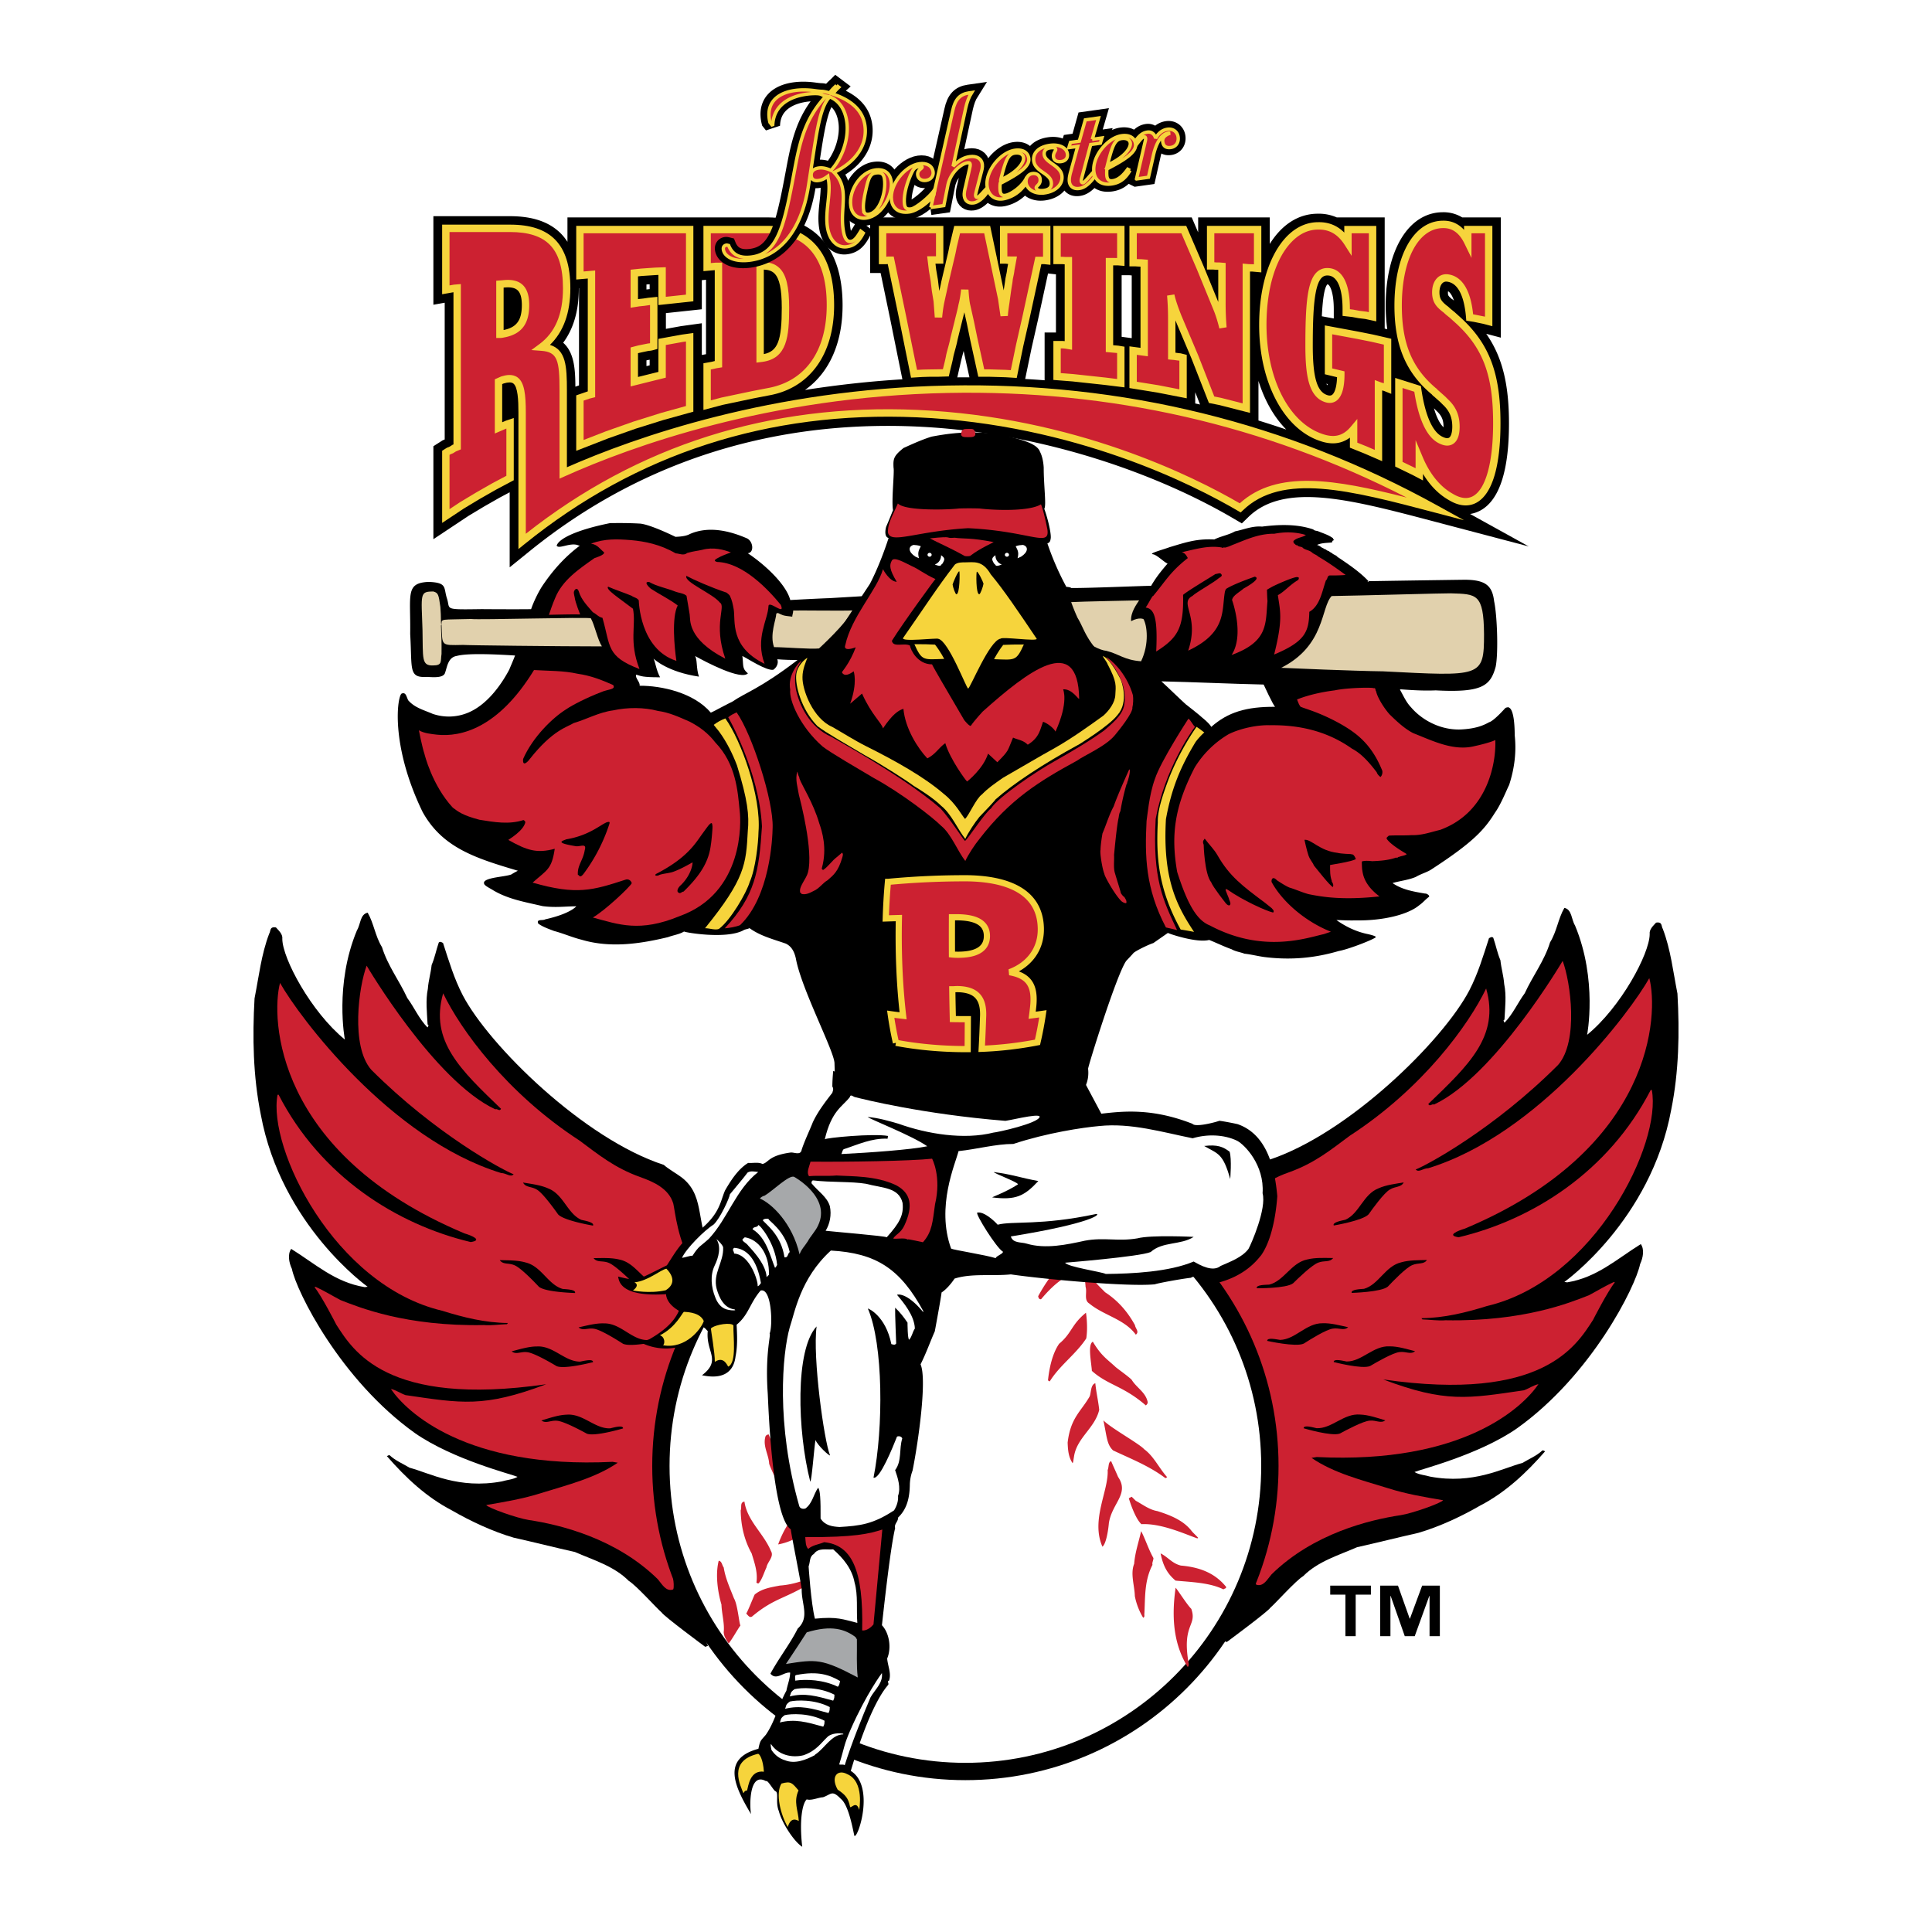 <svg xmlns="http://www.w3.org/2000/svg" width="2500" height="2500" viewBox="0 0 192.756 192.756"><path fill-rule="evenodd" clip-rule="evenodd" fill="#fff" d="M0 0h192.756v192.756H0V0z"/><path d="M146.67 51.279a3.144 3.144 0 0 0 1.072-.37c1.863-1.053 2.809-3.969 2.809-8.668 0-3.915-.664-6.641-2.268-8.938l1.457.385V21.692h-3.854a3.583 3.583 0 0 0-1.969-.517c-3.383.031-5.668 3.784-5.668 9.337 0 .83.062 1.596.158 2.331l-.256-.06V21.692h-4.781a4.42 4.42 0 0 0-1.898-.369c-1.945 0-3.602 1.111-4.787 3.017v-2.647h-7.145v1.491l-.641-1.491H86.814v5.544h1.045l.969 4.662c.75 3.727 1.203 5.943 1.203 5.943a104.52 104.52 0 0 0-9.716 1.065c2.39-1.684 3.749-4.636 3.749-8.443 0-3.009-.768-5.306-2.282-6.825-1.287-1.292-3.029-1.946-5.182-1.946H56.615v2.434a5.21 5.21 0 0 0-.661-.832c-1.157-1.161-2.819-1.726-5.079-1.726h-7.636v8.835l1.129-.2v13.641l-.201.084-.928.592v9.275l3.5-2.324c-.045.029 1.551-.933 1.551-.933l1.571-.896.989-.526v7.485l1.998-1.617c25.168-20.363 55.998-11.617 70.246-3.239l.805.473.668-.649c3.588-3.473 10.123-1.751 18.396.428l9.562 2.52-5.855-3.239zm-2.209-22.097c0-.054.008-.085.014-.126.229.141.428.469.586.937a1.659 1.659 0 0 0-.369-.261l.213.136c-.444-.352-.444-.404-.444-.686zm-1.381 11.567l.268.269c.492.461.672.892.672 1.568l-.002.041c-.271-.259-.633-.79-.953-1.892l.015.014zm-10.619-2.432l-.025.125a.975.975 0 0 1-.109-.157l.134.032zm-.582-6.763c.088-1.825.273-2.892.555-3.188h.004c.229.015.633.76.633 2.492v.917l-1.192-.221zm-3.549 11.301a94.073 94.073 0 0 0-2.773-.901v-3.948c.615 1.962 1.56 3.619 2.773 4.849zm-9.084-3.725l.479 1.221.004.009c-.16-.039-.32-.07-.482-.107V39.13h-.001zm-6.334-11.65v6.258l-1.006-.135v-6.146h.736l.27.023zm-9.992 7.249l.631-2.785c.004-.009.658-3.03 1.012-4.66l.789.087v5.801h-1.131v4.768c-.646-.049-1.293-.093-1.938-.13l.637-3.081zm-38.423-5.847v-.499l.319-.022v.485c-.001 0-.234.024-.319.036zm0 7.645v-.575l.319-.064v.56l-.319.079zm.318-.652l-.098.009c.035 0 .065-.009.098-.009zm31.139-.149c.092-.352.165-.622.188-.709l.578 2.631a96.932 96.932 0 0 0-1.206.002c-.001-.001.153-.711.44-1.924zm-25.933-4.87v-2.905l.417-.037v7.425l-.417.076v-3.163l-2.107.292-1.477.268v-1.571l3.584-.385zM57.769 28.75v9.701l-.324.112-.04.014c-.007-1.668-.099-3.406-1.218-4.382 1.032-1.392 1.562-3.196 1.562-5.406l-.001-.037.021-.002z" fill-rule="evenodd" clip-rule="evenodd"/><path d="M141.604 47.322v-1.577c.713 1.701 1.768 3.056 3.119 3.819 2.748 1.676 4.615-.961 4.615-7.342 0-5.101-1.18-7.762-3.732-10.152l-.736-.666-.367-.296c-.1-.073-.246-.246-.346-.295-.588-.468-.908-.837-.908-1.651 0-.862.443-1.502 1.154-1.429 1.277.148 2.039 1.503 2.234 3.942l.467.075.957.197.467.123v-9.166h-2.086v1.231c-.566-1.158-1.377-1.774-2.48-1.749-2.627.024-4.469 3.228-4.469 8.106 0 3.918 1.105 6.456 3.512 8.5.098.049.197.222.293.271l.639.566.295.295c.713.666 1.033 1.429 1.033 2.44 0 1.256-.518 1.798-1.426 1.38-1.178-.493-1.988-2.242-2.406-5.15l-1.865-.592v8.107l1.521.739.515.274zM132.545 37.047l1.227.295c0 1.873-.516 2.71-1.424 2.439-1.301-.395-1.742-2.045-1.742-5.298 0-5.125.318-7.49 1.939-7.367 1.129.074 1.768 1.38 1.768 3.721v.345l.639.074.662.123.639.074.688.148v-8.697h-2.455v1.355c-.785-1.232-1.77-1.75-2.973-1.725-3.092 0-5.523 3.917-5.523 9.88 0 5.618 2.357 10.028 5.77 11.211 1.301.468 2.383.271 3.291-.813v1.602l1.227.493 1.252.542v-6.997l.197.074.467.123.244.099v-4.657l-1.496-.345-1.475-.296-2.92-.542v4.139h-.002zM116.904 35.52v-3.523c0-.518 0-1.38-.098-2.538.172.739.441 1.454.711 2.144l1.695 4.016 1.668 4.263.859.172 2.604.666V26.7l.27.025h.295l.564.05v-3.869h-4.689v3.621h.271l.293.025h.271l.295.024v3.523c0 .887.023 1.774.098 2.587a13.14 13.14 0 0 0-.613-1.946l-1.646-4.016-1.645-3.819h-5.059v3.301h.246l.295.025h.271l.293.025v8.87l-1.105-.147v3.425l2.455.394 2.529.492v-3.597l-.293-.074-.271-.024-.295-.049-.269-.026zM106.592 26.009v8.451l-.293-.049-.295-.025h-.541v3.179l1.572.123 3.192.345 1.595.197v-3.326l-.295-.049-.834-.075v-8.673h.834l.295.025v-3.227h-6.359v3.079h.541l.295.025h.293zM68.808 40.793v-7.146l-.712.099-2.038.37v3.277l-2.774.69v-3.128l.467-.124.982-.197c.147 0 .319-.05.491-.099v-4.509l-.491.049-.491.075-.491.048-.467.075v-3.031l.688-.074 1.399-.098.688-.025v2.981l2.75-.295v-6.825h-10.95v4.582l1.153-.098v11.95l-.294.074-.859.296v4.73l2.725-1.06 2.726-.961 2.75-.862 2.748-.764zM94.366 37.196c.123-.567.294-1.134.393-1.701.124-.542.319-1.133.417-1.675l.418-1.676c.123-.542.293-1.133.393-1.675.099-.346.196-.888.27-1.553.049.69.099 1.232.197 1.626l.367 1.651.343 1.676.738 3.351h.785l1.645.049.811.05.588-2.859.641-2.809 1.227-5.667h.613l.221.024v-3.104h-4.295v3.03h.195l.221.025h.467l-.172.936c-.025.32-.123.666-.172.961-.023.32-.098.665-.146.961l-.123.961c-.098.666-.197 1.257-.221 1.725l-.246-1.7-1.449-6.899h-2.995l-.418 1.749c-.098.592-.27 1.208-.393 1.774l-.417 1.774c-.098.591-.294 1.231-.393 1.798-.073.32-.171.863-.244 1.651l-.124-1.626-.172-1.035-.123-1.035-.172-1.01-.123-1.01h.835v-3.03h-5.696v3.08h.393l.196-.024h.221l1.179 5.667.564 2.809c.172.937.417 1.897.59 2.858l.786-.049.786-.024h.81l.784-.025zM70.551 40.423v-3.868l.54-.099.295-.074.294-.049v-9.757h-.294l-.835.074v-3.745h6.064c4.026 0 6.236 2.636 6.236 7.54 0 4.878-2.406 7.983-6.236 8.648l-1.522.295-3.044.641-1.498.394zm5.285-4.664l.196-.024c1.964-.271 2.332-1.75 2.332-5.026 0-3.006-.564-4.263-2.43-4.189h-.098v9.239z" fill-rule="evenodd" clip-rule="evenodd" fill="#cc2131"/><path d="M44.481 51.486v-6.308l.27-.172.295-.123.27-.173.295-.123V28.744l-.295.024-.834.148v-6.135h6.408c3.806 0 5.647 1.75 5.647 5.987 0 2.686-.834 4.632-2.504 5.864 1.989.147 2.161 1.379 2.161 4.336v8.216c19.416-8.716 53.911-14.753 87.096 3.603-8.57-2.258-15.488-4.065-19.559-.123-15.611-9.179-46.495-17-71.638 3.343V41.162c0-2.833-.368-3.745-1.964-3.252l-.393.172v4.608l.858-.37.295-.098v5.469l-1.62.862-1.596.912-1.596.961-1.596 1.06zm5.397-23.136v5.002c.171 0 .343-.049.491-.074 1.399-.295 2.062-1.133 2.062-2.833 0-1.7-.711-2.292-2.234-2.119l-.319.024z" fill-rule="evenodd" clip-rule="evenodd" fill="#cc2131"/><path d="M145.857 31.8c-.004-.005-.742-.67-.742-.67s-.416-.333-.496-.411c-.094-.089-.189-.182-.297-.237l.064.041c-.568-.451-.77-.724-.77-1.361 0-.409.113-.747.314-.928a.535.535 0 0 1 .434-.134c1.346.156 1.779 2.046 1.904 3.604l.023.29.754.119.939.194.91.24V22.535h-2.824v.399c-.572-.623-1.279-.935-2.119-.916-2.887.027-4.828 3.433-4.828 8.476 0 3.934 1.121 6.643 3.641 8.783l.033.029.02.01c.014.012.039.04.057.06a.879.879 0 0 0 .258.221l-.08-.054.639.566.279.28c.641.6.924 1.269.924 2.179 0 .561-.119.972-.318 1.1-.16.103-.406.026-.584-.056-1.047-.438-1.801-2.119-2.195-4.867l-.033-.229-2.566-.812v8.842l1.73.84 1.045.55v-.656c.697 1.149 1.568 2.041 2.568 2.606 1.285.783 2.23.57 2.795.251 1.551-.876 2.369-3.613 2.369-7.916 0-4.906-1.078-7.828-3.848-10.421zm1.118 17.693c-.572.323-1.266.241-2.061-.245-1.242-.702-2.264-1.96-2.971-3.646l-.709-1.689v2.8l-1.301-.632v-7.37l1.172.372c.451 2.917 1.32 4.675 2.59 5.206.615.284 1.035.158 1.279.001.436-.28.656-.859.656-1.722 0-1.117-.365-1.978-1.148-2.71l-.285-.287-.654-.582-.037-.033-.023-.011c-.014-.012-.039-.04-.057-.06a.879.879 0 0 0-.258-.221l.074.048c-2.371-2.014-3.381-4.472-3.381-8.219 0-4.604 1.648-7.713 4.104-7.736.928-.021 1.629.484 2.145 1.542l.699 1.434v-2.458h1.35v8.317l-.004-.001-1.182-.234c-.316-3.076-1.539-3.875-2.527-3.989-.385-.04-.732.07-1.008.319-.359.325-.557.85-.557 1.477 0 1.024.475 1.485 1.049 1.94l.029.024.033.017c.078.072.174.163.287.261l.359.289.721.651c2.631 2.462 3.609 5.141 3.609 9.877.001 3.903-.726 6.554-1.993 7.27zM131.639 43.975c1.189.428 2.191.322 3.041-.312v1.002l1.459.586 1.758.761v-7.058l.18.047.729.293v-5.497l-1.783-.411-1.484-.297-3.361-.624v4.875l1.219.294c-.043 1.264-.348 1.648-.484 1.751-.074.056-.203.121-.457.045-1.051-.318-1.48-1.751-1.48-4.944 0-3.57.156-6.092.914-6.798.17-.156.369-.22.629-.2.908.06 1.428 1.282 1.428 3.353v.674l.965.112.639.119c.023.004.662.078.662.078l1.098.237v-9.524h-3.191v.668c-.717-.718-1.576-1.059-2.609-1.038-3.406 0-5.885 4.311-5.885 10.25-.005 5.666 2.413 10.311 6.013 11.558zm-2.721-19.893c.777-.781 1.65-1.177 2.594-1.177 1.127-.023 1.971.471 2.662 1.555l.678 1.063v-2.249h1.719v7.871l-.242-.052-.672-.08-.639-.12-.338-.04v-.016c0-3.438-1.322-4.038-2.111-4.089-.463-.035-.861.098-1.182.395-.967.9-1.15 3.274-1.15 7.34 0 3.028.342 5.147 2.004 5.651.529.158.896 0 1.109-.16.525-.393.791-1.278.791-2.633v-.291l-1.229-.295v-3.404l2.486.462 1.469.294 1.201.277v3.849l-.232-.061-.676-.254v6.969l-.738-.32-1.004-.404v-2.365l-.652.776c-.775.925-1.664 1.141-2.883.703-3.307-1.146-5.525-5.51-5.525-10.863-.001-3.663.933-6.7 2.56-8.332z" fill-rule="evenodd" clip-rule="evenodd" fill="#f6d43c"/><path d="M115.447 39.162l2.955.576v-4.334l-.574-.144-.027-.007-.027-.003s-.248-.022-.5-.064v-3.189-.029c.355.847 1.6 3.795 1.6 3.795l1.74 4.441 1.057.212 3.043.778V27.092h.195l.934.083v-4.641h-5.426v4.361h.639s.283.024.49.024V30.127l-1.451-3.545-1.744-4.048h-5.668v4.041h.613s.285.024.492.025v8.103l-1.105-.148v4.162l2.764.445zm-2.029-13.316v-2.572h4.447l1.549 3.597 1.643 4.01c.227.545.422 1.163.598 1.893l.723-.12a29.026 29.026 0 0 1-.096-2.554v-3.863l-.633-.053-.301-.001c.021 0-.111-.011-.195-.018v-2.89h3.953v3.096s-.197-.016-.492-.016l-.637-.06v13.949l-2.145-.548c-.014-.002-.426-.086-.682-.136l-1.594-4.076-1.699-4.024c-.268-.687-.525-1.369-.691-2.084l-.727.116c.098 1.142.098 1.996.098 2.506v3.861l.604.055s.289.048.525.07v2.858l-2.09-.407-2.158-.347V35.4l1.105.148v-9.632l-.633-.053c.001-.001-.281-.001-.472-.017zM107.006 38.056c-.01 0 3.182.344 3.182.344l2.004.247V34.59l-.604-.101a81.46 81.46 0 0 0-.527-.048v-7.965h.467l.664.057v-3.999h-7.096v3.819h.908c-.023-.001.141.013.221.02v7.661l-.191-.017-.938-.001v3.89l1.91.15zm-.738-3.277l.693.117V25.64h-.662s-.277-.024-.467-.024v-2.341h5.623v2.465l-1.131-.001v9.381l1.131.1v2.593l-1.184-.146-3.197-.345-1.242-.098v-2.467c0-.001.141-.003.436.022zM60.716 43.724l2.714-.957 2.738-.858 3.008-.835v-7.851l-1.13.157-2.355.427v3.296l-2.038.507v-2.372c.17-.046 1.081-.236 1.081-.236.198 0 .398-.057.59-.112l.268-.077.001-5.196-.896.09-.51.076-.534.057v-2.267l.358-.038 1.68-.108v3.009l3.486-.374v-7.527H57.49v5.354l1.153-.099v11.26l-.016.004-1.138.391v5.534l3.227-1.255zm-1.88-3.961l.543-.135V26.986l-1.154.099v-3.812H68.44v6.124l-2.014.216V26.66l-1.069.039-1.412.099-1.03.11v3.795l.892-.141.47-.047.578-.083v3.811c-.044.009-.089.019-.123.019h-.037l-.036.007-.982.197-.762.201v3.887l3.511-.874v-3.257l1.735-.315.278-.038v6.44l-2.48.688-2.761.866-2.737.965-2.235.869v-3.927l.61-.208zM88.449 26.354h.023l.022-.003.075-.009 1.115 5.36c.749 3.726 1.21 5.981 1.21 5.981l1.113-.07.774-.023h.799l1.084-.034s.109-.502.222-.951c.085-.341.175-.693.235-1.047.11-.479.313-1.104.417-1.672.459-1.859.602-2.424.675-2.726l.249 1.114.342 1.669.801 3.646h1.082l1.635.049 1.117.068.652-3.171.637-2.801c.002-.003.918-4.234 1.166-5.381l.277-.001.629.07v-3.887h-5.033v3.77h.545l.201.022.02.003h.045l-.092.5-.004.02-.002.019c-.021.288-.115.622-.168.929-.062.487-.174 1.167-.174 1.167l-1.35-6.428h-3.584l-.485 2.033c-.103.612-.27 1.206-.394 1.782l-.417 1.767c-.052.306-.125.609-.196.905 0 0-.013-.075-.136-1.11-.002-.019-.175-1.028-.175-1.028l-.07-.579h.787v-3.77h-6.432v3.819h.763v-.002zm6.182 1.908l.556-2.366c.094-.387.189-.787.255-1.182l.344-1.44h2.406l1.389 6.605c-.006-.022.24 1.677.24 1.677l.732-.033c.02-.372.09-.83.168-1.359 0 0 .172-1.285.213-1.519.041-.236.09-.503.109-.759.012-.066.035-.173.059-.286.047-.219.096-.445.113-.675l-.004.038.252-1.372-.959-.008v-2.309h3.559v2.341h-.762l-1.291 5.958c.002-.004-.637 2.806-.637 2.806-.002.005-.373 1.812-.527 2.552l-.49-.03-1.656-.049h-.502l-.672-3.061c0 .005-.344-1.671-.344-1.671l-.37-1.656c-.09-.361-.139-.869-.188-1.572l-.734-.014c-.068.608-.162 1.151-.258 1.491-.109.583-.274 1.147-.398 1.695l-.416 1.667c-.103.563-.294 1.133-.419 1.684-.083.479-.209.931-.326 1.421-.493.016-1.315.016-2.101.041l-.478.029c-.34-1.629-1.089-5.351-1.089-5.351l-1.241-5.964h-.543l-.021.002-.174.021h-.002v-2.341h4.96v2.292h-.882l.172 1.424.175 1.028.12 1.016.174 1.053.119 1.593.734.006c.074-.792.17-1.308.237-1.602.117-.559.266-1.171.398-1.821zM72.142 40.386l3.026-.637 1.517-.294c4.089-.71 6.535-4.08 6.535-9.011 0-2.772-.683-4.864-2.031-6.216-1.12-1.124-2.658-1.693-4.574-1.693h-6.433v4.518l1.129-.1v9.067l-.311.077-.819.148v4.656l1.961-.515zm-.667-3.645l.573-.095v-10.44h-.662a94.2 94.2 0 0 0-.467.04v-2.972h5.696c1.712 0 3.077.497 4.053 1.477 1.204 1.208 1.814 3.124 1.814 5.693 0 4.61-2.161 7.629-5.931 8.284l-1.529.297-3.05.641-1.054.277v-3.081c.001.001.263-.048.557-.121z" fill-rule="evenodd" clip-rule="evenodd" fill="#f6d43c"/><path d="M76.078 36.102c2.46-.339 2.655-2.545 2.655-5.393 0-2.127-.29-3.313-.969-3.969-.443-.428-1.046-.62-1.843-.588l-.452-.001v10.028l.609-.077zm1.919-5.394c0 3.271-.394 4.336-1.792 4.621v-8.434c.461.02.801.137 1.049.376.514.497.743 1.557.743 3.437z" fill-rule="evenodd" clip-rule="evenodd" fill="#f6d43c"/><path d="M94.57 38.465c-17.625.353-31.196 5.155-38.009 8.153V38.97c0-2.442-.093-4.066-1.693-4.561 1.352-1.306 2.037-3.198 2.037-5.64 0-2.244-.505-3.841-1.543-4.884-.988-.991-2.451-1.473-4.473-1.473h-6.776v6.945l1.13-.2V44.34l-.068.028-.03.013-.026.017-.244.156-.265.11-.03.012-.026.017-.441.282v7.198l2.167-1.438 1.582-.952 1.589-.908 1.807-.961v-6.205l-.78.26-.375.161v-3.806l.147-.064c.459-.14.773-.142.959-.004.454.336.515 1.659.515 2.907v13.619l.599-.485C63.505 45.25 76.676 40.989 91.47 41.636c15.77.689 27.684 6.768 32.073 9.351l.242.141.201-.194c3.934-3.81 10.676-2.034 19.209.214l2.869.756-2.598-1.437c-15.025-8.313-31.476-12.351-48.896-12.002zm29.121 11.75c-4.605-2.677-16.512-8.634-32.189-9.319-14.717-.643-27.845 3.522-39.042 12.359V41.161c0-1.79-.136-3-.814-3.501-.518-.384-1.176-.243-1.627-.104l-.019.007-.019.008-.613.27v5.41l1.153-.496v4.715l-1.425.758-1.605.917-1.603.965-1.039.688v-5.417l.073-.047.266-.11.029-.013.027-.018.243-.154.492-.206V28.342l-.693.058-.437.076V23.15h6.04c1.816 0 3.109.411 3.952 1.257.893.896 1.327 2.322 1.327 4.361 0 2.577-.77 4.397-2.354 5.566l-.803.592.994.074c1.605.119 1.82.906 1.82 3.968v8.786l.518-.232c6.577-2.953 20.291-7.96 38.242-8.319 16.226-.324 31.605 3.186 45.761 10.437-7.188-1.829-12.918-2.802-16.655.575z" fill-rule="evenodd" clip-rule="evenodd" fill="#f6d43c"/><path d="M50.156 27.958l-.646.05v5.713h.368c.213 0 .41-.056.552-.079 1.622-.343 2.37-1.358 2.37-3.198 0-.967-.223-1.637-.681-2.048-.44-.395-1.082-.538-1.963-.438zm.137 4.958a.682.682 0 0 0-.047.01v-4.232c.661-.072 1.11.01 1.382.254.293.263.436.752.436 1.497 0 1.489-.513 2.205-1.771 2.471z" fill-rule="evenodd" clip-rule="evenodd" fill="#f6d43c"/><path d="M92.814 20.664l1.298-.183.416-2.093c.263-1.172 1.238-2.059 1.945-2.177.205-.035.257.021.275.193.005.042-.016.194-.07.417l-.386 1.703c-.082.333-.181.689-.134 1.025.067.483.423.733.924.662.377-.053.865-.379 1.312-.999l.004-.465c-.354.371-.777.895-.945.918-.082.012-.158-.062-.172-.168-.01-.063-.002-.171.055-.372l.471-1.822c.098-.357.186-.647.141-.962-.072-.525-.545-.844-1.234-.747-.502.071-.958.237-1.675.958l1.256-5.815c.133-.575.299-1.07.596-1.54l-.252.036c-.92.13-1.402.647-1.647 1.795l-2.178 9.636z" fill-rule="evenodd" clip-rule="evenodd" stroke="#000" stroke-width="1.575" stroke-miterlimit="2.613"/><path d="M93.114 19.424l.096-.56c-.436.704-1.879 1.88-2.361 1.949-.418.059-.606-.064-.662-.464-.092-.651.081-1.703.598-2.889.261-.573.357-.8.859-.871.209-.03.295-.021.305.042.023.168-.518.266-.441.812.05.357.381.59.821.527.501-.071.769-.451.712-.849-.085-.609-.619-.919-1.372-.813-1.465.207-2.987 2.134-2.778 3.625.12.861.762 1.328 1.767 1.186.815-.116 1.975-1.001 2.456-1.695z" fill-rule="evenodd" clip-rule="evenodd" stroke="#000" stroke-width="1.575" stroke-miterlimit="2.613"/><path d="M86.365 21.724c1.632-.23 2.67-2.412 2.5-3.629-.124-.881-.693-1.294-1.614-1.164-1.443.204-2.637 2.042-2.422 3.575.12.86.719 1.332 1.536 1.218zM102.262 18.324l.135-.675c-.441.965-1.557 1.659-2.023 1.784-.408.109-.586-.031-.641-.43a3.297 3.297 0 0 1 .004-.729c2.01-1.033 2.955-1.745 2.85-2.501-.084-.609-.619-.918-1.371-.812-1.465.206-2.988 2.134-2.777 3.625.119.861.779 1.427 1.766 1.186.789-.194 1.481-.638 2.057-1.448z" fill-rule="evenodd" clip-rule="evenodd" stroke="#000" stroke-width="1.575" stroke-miterlimit="2.613"/><path d="M104.17 19.212c1.191-.168 1.834-.922 1.721-1.72-.143-1.029-1.652-1.288-1.764-2.085-.051-.357.148-.621.588-.683.355-.05.531-.011.555.158.018.125-.27.359-.215.758.049.336.35.508.768.449.439-.062.676-.353.617-.772-.086-.609-.797-.979-1.76-.844-1.131.16-1.703.797-1.596 1.553.148 1.071 1.621 1.227 1.744 2.109.068.483-.172.752-.736.832-.459.065-.732-.047-.76-.257-.031-.209.469-.302.383-.91-.053-.378-.377-.568-.775-.512-.418.059-.682.46-.617.922.085.609.8 1.15 1.847 1.002zM108.924 13.869l.619-2.126-1.318.186-.598 2.123-.879.124-.16.523.879-.125-.693 2.518c-.131.446-.168.773-.137 1.004.068.482.426.753.99.674.355-.05.805-.234 1.477-1.102l.02-.618c-.355.351-.959 1.13-1.127 1.154-.084.012-.156-.042-.174-.168a1.164 1.164 0 0 1 .059-.351l.883-3.293.961-.136.162-.522-.964.135zM113.336 17.821l1.193-.168.514-2.278c.318-1.342.871-1.987 1.363-2.099a.824.824 0 0 1 .275-.017c-.508.179-.785.454-.729.853.061.441.324.639.805.572.502-.071.805-.499.729-1.045-.074-.525-.502-.85-1.068-.77-.459.064-.881.354-1.176.894-.104-.435-.436-.667-.811-.613-.586.083-.938.475-1.393 1.182l.215.162c.414-.551.629-.838.816-.865.105-.014.154.022.17.148.008.042.004.171-.055.372l-.848 3.672z" fill-rule="evenodd" clip-rule="evenodd" stroke="#000" stroke-width="1.575" stroke-miterlimit="2.613"/><path d="M112.691 16.969l-.23-.117c-.494.689-.934 1.026-1.395 1.13-.412.092-.627-.031-.682-.43a3.297 3.297 0 0 1 .004-.729c2.01-1.033 2.955-1.744 2.85-2.5-.084-.609-.619-.918-1.373-.812-1.463.207-2.986 2.134-2.777 3.625.121.861.762 1.328 1.766 1.186.816-.116 1.355-.535 1.837-1.353zM82.73 9.639c.905.347 1.521 1.21 1.701 2.495.218 1.552-.383 3.535-1.575 4.833-.479-.204-.851-.287-1.227-.234-.53.075-.805.362-.743.806.049.354.295.5.737.438.332-.047.604-.198.91-.422.035.244.078.396.084.44.202 1.441-.341 3.032-.124 4.583.198 1.419 1.02 2.14 1.947 2.008.751-.106 1.19-.506 1.634-1.361l-.251-.19c-.364.617-.63.971-.984 1.021-.419.059-.658-.359-.779-1.224-.196-1.396.132-2.754-.02-3.84-.103-.732-.36-1.283-.885-1.819 2.258-1.087 3.34-2.845 3.086-4.662-.208-1.485-1.275-2.51-3.213-3.164.171-.228.364-.458.604-.673l-.227-.171a4.724 4.724 0 0 0-.686.729c-1.024-.24-.413-.07-1.474-.216-2.674-.368-5.11.554-4.483 3.16l.275.348c.074-2.674 2.786-3.208 4.228-3.217.712-.004.57.151 1.094.247-2.353 2.502-2.718 5.198-3.302 8.264-.932 4.923-1.594 7.436-4.089 7.788-1.193.168-1.942-.201-2.322-1.142-.117-.029-.164-.044-.23-.036-.199.028-.334.183-.301.427.106.753 1.148 1.285 2.694 1.067 2.916-.412 5.066-2.907 5.779-7.303.771-4.786 1.034-7.897 2.142-8.98z" fill-rule="evenodd" clip-rule="evenodd" stroke="#000" stroke-width="1.575" stroke-miterlimit="2.613"/><path d="M92.869 20.695l1.298-.183.416-2.093c.263-1.172 1.238-2.058 1.944-2.177.205-.034.258.021.275.194.006.042-.015.194-.07.417l-.386 1.704c-.082.333-.181.689-.133 1.025.067.483.422.733.924.662.377-.053.865-.378 1.312-.999l.004-.465c-.354.371-.777.895-.945.918-.082.012-.158-.063-.172-.168-.01-.063-.002-.171.055-.372l.471-1.822c.098-.356.186-.647.143-.962-.074-.525-.547-.844-1.237-.747-.502.071-.957.237-1.675.958l1.257-5.814c.133-.576.299-1.07.596-1.541l-.252.036c-.92.129-1.402.647-1.647 1.795l-2.178 9.634z" fill-rule="evenodd" clip-rule="evenodd" fill="#cc2131" stroke="#f6d43c" stroke-width=".338" stroke-miterlimit="2.613"/><path d="M93.168 19.455l.096-.56c-.435.704-1.88 1.881-2.36 1.949-.419.059-.606-.065-.663-.464-.091-.651.082-1.703.598-2.89.262-.572.357-.8.859-.871.209-.029.296-.02.304.043.024.168-.517.266-.44.812.05.356.381.588.821.526.502-.071.769-.451.713-.85-.085-.609-.62-.919-1.373-.813-1.465.207-2.987 2.134-2.778 3.625.121.861.763 1.328 1.767 1.186.815-.113 1.975-.999 2.456-1.693z" fill-rule="evenodd" clip-rule="evenodd" fill="#cc2131" stroke="#f6d43c" stroke-width=".338" stroke-miterlimit="2.613"/><path d="M86.419 21.754c-.816.115-1.416-.357-1.536-1.218-.214-1.533.978-3.372 2.422-3.575.92-.13 1.49.282 1.613 1.164.171 1.218-.867 3.399-2.499 3.629zm-.261-.798c.047.336.208.464.521.42 1.088-.153 1.747-2.196 1.562-3.519-.071-.504-.306-.671-.826-.606-.586.073-.751.464-1.014 1.636-.199.864-.317 1.544-.243 2.069z" fill-rule="evenodd" clip-rule="evenodd" fill="#cc2131"/><path d="M86.419 21.754c-.816.115-1.416-.357-1.536-1.218-.214-1.533.978-3.372 2.422-3.575.92-.13 1.49.282 1.613 1.164.171 1.218-.867 3.399-2.499 3.629m-.261-.798c.047.336.208.464.521.42 1.088-.153 1.747-2.196 1.562-3.519-.071-.504-.306-.671-.826-.606-.586.073-.751.464-1.014 1.636-.199.864-.317 1.544-.243 2.069z" fill="none" stroke="#f6d43c" stroke-width=".338" stroke-miterlimit="2.613"/><path d="M102.316 18.355c-.576.81-1.268 1.253-2.061 1.448-.984.242-1.645-.325-1.766-1.186-.209-1.491 1.314-3.419 2.779-3.625.752-.106 1.287.204 1.371.813.105.755-.838 1.467-2.85 2.5a3.297 3.297 0 0 0-.004.729c.055.398.232.539.641.43.467-.126 1.582-.82 2.023-1.784l-.133.675zm-2.476-.412c1.643-.746 2.352-1.689 2.275-2.235-.043-.314-.369-.504-.871-.433-.711.099-.937.825-1.404 2.668z" fill-rule="evenodd" clip-rule="evenodd" fill="#cc2131"/><path d="M102.316 18.355c-.576.81-1.268 1.253-2.061 1.448-.984.241-1.645-.325-1.766-1.186-.209-1.491 1.314-3.419 2.779-3.625.752-.106 1.287.204 1.371.813.105.755-.838 1.467-2.85 2.5a3.297 3.297 0 0 0-.004.729c.055.398.232.539.641.43.467-.126 1.582-.82 2.023-1.784l-.133.675m-2.476-.412c1.643-.746 2.352-1.689 2.275-2.235-.043-.314-.369-.504-.871-.433-.711.099-.937.825-1.404 2.668z" fill="none" stroke="#f6d43c" stroke-width=".338" stroke-miterlimit="2.613"/><path d="M104.225 19.244c1.191-.168 1.832-.922 1.721-1.72-.143-1.029-1.652-1.288-1.764-2.085-.051-.357.148-.62.588-.683.355-.05.531-.01.555.157.018.126-.27.359-.213.758.047.336.348.508.766.449.439-.062.676-.353.617-.772-.086-.609-.799-.979-1.762-.844-1.129.159-1.701.797-1.596 1.553.15 1.071 1.623 1.228 1.746 2.109.068.483-.17.752-.736.832-.461.064-.73-.047-.762-.256-.029-.21.471-.302.385-.911-.053-.378-.379-.568-.775-.512-.418.059-.684.46-.617.922.083.609.8 1.15 1.847 1.003zM108.979 13.9l.619-2.126-1.318.186-.598 2.123-.879.124-.16.522.879-.124-.693 2.517c-.131.447-.17.774-.137 1.004.068.483.426.754.99.674.355-.05.805-.234 1.477-1.102l.02-.617c-.355.35-.959 1.129-1.127 1.153-.084.012-.154-.042-.174-.168-.01-.063.016-.195.059-.351l.883-3.294.961-.136.162-.523-.964.138zM113.391 17.852l1.191-.168.516-2.278c.318-1.342.871-1.987 1.363-2.099a.825.825 0 0 1 .275-.018c-.51.179-.785.454-.729.853.061.441.324.639.805.572.502-.071.805-.499.729-1.045-.074-.525-.502-.85-1.068-.771-.461.064-.881.353-1.176.895-.104-.436-.436-.667-.811-.614-.586.083-.938.475-1.393 1.181l.215.163c.414-.551.629-.838.816-.865.105-.015.154.021.172.147.006.043.002.171-.057.372l-.848 3.675z" fill-rule="evenodd" clip-rule="evenodd" fill="#cc2131" stroke="#f6d43c" stroke-width=".338" stroke-miterlimit="2.613"/><path d="M112.746 17c-.482.817-1.021 1.236-1.838 1.351-1.004.142-1.645-.325-1.766-1.185-.209-1.491 1.314-3.419 2.777-3.625.754-.106 1.287.204 1.373.813.105.756-.84 1.468-2.85 2.5a3.309 3.309 0 0 0-.006.729c.057.399.271.522.684.43.459-.104.9-.441 1.396-1.13l.23.117zm-2.254-.531c1.645-.746 2.352-1.667 2.275-2.211-.045-.315-.369-.505-.871-.435-.712.1-.937.802-1.404 2.646z" fill-rule="evenodd" clip-rule="evenodd" fill="#cc2131"/><path d="M112.746 17c-.482.817-1.021 1.236-1.838 1.351-1.004.142-1.645-.325-1.766-1.185-.209-1.491 1.314-3.419 2.777-3.625.754-.106 1.287.204 1.373.813.105.756-.84 1.467-2.85 2.5a3.309 3.309 0 0 0-.006.729c.057.399.271.523.684.43.459-.104.9-.441 1.396-1.13l.23.117m-2.254-.531c1.645-.746 2.352-1.667 2.275-2.212-.045-.315-.369-.504-.871-.434-.712.1-.937.802-1.404 2.646z" fill="none" stroke="#f6d43c" stroke-width=".338" stroke-miterlimit="2.613"/><path d="M82.786 9.67c.904.347 1.521 1.209 1.7 2.495.217 1.552-.383 3.535-1.575 4.833-.479-.204-.851-.287-1.227-.234-.53.075-.805.362-.743.806.05.354.296.501.737.438.331-.047.603-.198.91-.422.033.244.077.396.083.439.202 1.441-.34 3.032-.124 4.584.199 1.419 1.02 2.139 1.948 2.008.751-.106 1.19-.507 1.634-1.361l-.252-.19c-.364.617-.63.971-.983 1.021-.419.059-.658-.359-.779-1.224-.195-1.396.133-2.754-.02-3.84-.103-.731-.36-1.283-.885-1.819 2.257-1.087 3.34-2.845 3.086-4.663-.208-1.485-1.275-2.51-3.213-3.164.17-.227.364-.458.604-.673l-.227-.171a4.823 4.823 0 0 0-.686.729c-1.025-.239-.412-.07-1.474-.216-2.674-.368-5.11.554-4.483 3.16l.275.348c.073-2.674 2.786-3.208 4.227-3.217.712-.003.57.152 1.094.248-2.352 2.502-2.717 5.198-3.302 8.264-.932 4.923-1.594 7.436-4.089 7.788-1.193.168-1.943-.201-2.322-1.142-.116-.029-.164-.045-.23-.036-.199.028-.335.184-.3.428.105.753 1.148 1.284 2.693 1.066 2.916-.411 5.066-2.907 5.78-7.303.77-4.785 1.032-7.897 2.143-8.98z" fill-rule="evenodd" clip-rule="evenodd" fill="#cc2131" stroke="#f6d43c" stroke-width=".338" stroke-miterlimit="2.613"/><path d="M157.141 92.337c2.268 5.437 1.207 10.905 1.207 10.905 3.377-2.762 6.227-8.097 6.242-10.039-.064-.485.377-.858.635-1.151.66-.111.5.361.674.623.789 2.062 1.029 4.286 1.461 6.458.219 3.881.146 7.775-.625 11.596-2.041 11.059-10.658 17.17-10.658 17.17l.285.041c2.957-.479 4.922-2.312 7.342-3.816.373.525.23 1.35-.07 1.994-.451 2.236-4.828 11.068-12.281 16.387-3.787 2.639-9.643 4.1-10.23 4.359.436.273 1.111.316 1.566.459 4.309.799 7.186-.832 9.205-1.365.631-.387 1.441-.719 1.988-1.25.262.012-.023-.01.277.086-1.879 2.162-3.967 4.115-6.488 5.42-1.832 1.062-4.082 2.115-6.164 2.719-2.088.471-4.023.963-6.113 1.432-1.82.799-3.902 1.402-5.371 2.883-.746.449-2.773 2.721-3.279 3.152-.209.365-4.344 3.422-4.344 3.422l-.275-.092c.445-1.125 1.01-2.152 1.529-3.238 1.34-3.742 2.344-7.715 2.346-11.672-.062-1.617.07-2.943-.209-4.514-.574-6.041-2.92-11.805-6.35-16.588.789-.758 1.561-1.389 2.055-2.85 1.986-2.918.766-5.852 3.141-7.787.59-.469 1.355-.861 1.895-1.34 8.014-2.602 17.471-11.963 20.059-16.926.865-1.672 1.367-3.369 1.965-5.209.115-.063.291-.196.428-.045.264.75.395 1.506.711 2.237.092.857.312 1.521.377 2.375.236 1.141.092 2.359.027 3.562-.166.057-.047.152-.033.234l.045.059c.826-.834 1.336-2.027 2.014-2.934.795-1.734 1.947-3.207 2.525-5.078.678-1.092.803-2.365 1.428-3.438.762.16.697 1.18 1.063 1.759z" fill-rule="evenodd" clip-rule="evenodd"/><path d="M155.451 106.248c-6.387 6.391-13.066 9.986-14.207 10.432.309.34.727-.121 1.254-.127 11.055-3.4 20.168-15.605 22.053-18.965.914 3.459.584 17.021-18.402 24.992-.727.215-1.857.682-.621.863 7.396-1.76 14.965-6.549 19.17-14.705l.104.016c1.006 5.297-5.652 19.01-16.449 21.549-2.088.654-4.268 1.191-6.531 1.215l.09.119c.707.02 1.635.15 2.301.086 7.818.146 12.469-1.775 14.305-2.492.793-.416 1.629-.932 2.471-1.314l.129.02c-.73.898-2.182 3.754-2.182 3.754-1.631 2.5-4.928 8.246-20.938 5.936 6.234 2.355 8.461 1.898 14.041 1.084.525-.189.938-.5 1.453-.613-1.527 2.264-7.48 7.992-22.123 7.271l-.514.086c2.232 1.529 5 2.209 7.646 3.029 1.76.566 3.66.887 5.482 1.195-.197.289-3.074 1.309-4.229 1.488-3.107.465-8.719 1.816-12.893 5.91-.408.469-.811 1.283-1.535 1.021-.396-.74 1.414-7.289 1.232-9.742.309-6.893-3.389-16.811-5.709-19.9.893-.561 1.676-1.162 2.4-2.457 1.658-2.648 1.887-5.682 2.064-6.395.449-1.514 1.996-2.186 3.33-2.658 2.531-.914 4.107-2.209 6.027-3.633 7.293-4.734 11.885-11.104 13.602-14.691 1.377 4.771-1.783 7.682-5.771 11.523.141.311.375-.053.57.055 6.08-2.836 12.836-14.332 12.836-14.332.786 2.087 1.613 8.007-.456 10.38z" fill-rule="evenodd" clip-rule="evenodd" fill="#cc2131"/><path d="M138.215 141.707c-.461.346-.902-.033-1.549.029-.668.043-2.379.957-2.979 1.285-.795.322-3.623-.523-3.623-.523-.006-.367.945-.084 1.291-.006 1.525.062 2.713-1.504 4.348-1.361.828.025 1.75.349 2.512.576zM134.506 132.42c-.436.377-.902.031-1.543.139-.664.088-2.307 1.119-2.883 1.49-.771.377-3.648-.268-3.648-.268-.033-.367.936-.15 1.285-.098 1.527-.045 2.604-1.688 4.242-1.662.828-.033 1.771.227 2.547.399zM141.182 134.811c-.449.363-.904 0-1.549.084-.666.066-2.344 1.041-2.932 1.391-.783.35-3.637-.396-3.637-.396-.02-.367.939-.117 1.289-.053 1.527.01 2.658-1.596 4.297-1.512.829-.005 1.762.288 2.532.486zM142.369 125.711c-.332.471-.869.248-1.465.508-.623.248-1.969 1.648-2.438 2.146-.656.553-3.605.627-3.605.627-.119-.348.871-.375 1.227-.406 1.469-.416 2.117-2.271 3.713-2.645.797-.232 1.773-.209 2.568-.23zM133.008 125.514c-.348.459-.877.219-1.482.457-.629.225-2.023 1.578-2.51 2.061-.676.529-3.625.498-3.625.498-.107-.352.885-.342 1.238-.363 1.484-.363 2.197-2.195 3.805-2.512.802-.206 1.779-.147 2.574-.141zM140.049 117.969c-.264.514-.826.369-1.381.709-.582.332-1.721 1.906-2.115 2.467-.574.639-3.484 1.123-3.484 1.123-.166-.328.812-.492 1.158-.574 1.398-.615 1.781-2.545 3.311-3.137.755-.342 1.728-.453 2.511-.588zM35.615 92.815c-2.268 5.437-1.207 10.904-1.207 10.904-3.376-2.76-6.226-8.095-6.242-10.039.063-.483-.376-.856-.634-1.149-.66-.112-.502.36-.675.623-.789 2.063-1.03 4.286-1.461 6.456-.219 3.883-.146 7.777.625 11.598 2.042 11.059 10.658 17.17 10.658 17.17l-.284.041c-2.958-.48-4.923-2.312-7.342-3.818-.373.527-.231 1.352.069 1.994.451 2.238 4.829 11.068 12.282 16.389 3.786 2.637 9.642 4.1 10.23 4.359-.435.271-1.112.314-1.565.457-4.31.801-7.187-.832-9.206-1.365-.633-.385-1.442-.719-1.989-1.248-.261.01.025-.01-.277.086 1.879 2.16 3.966 4.115 6.489 5.42 1.831 1.061 4.081 2.115 6.163 2.719 2.09.469 4.025.963 6.115 1.432 1.82.799 3.902 1.4 5.371 2.883.746.447 2.772 2.721 3.279 3.15.209.365 4.343 3.424 4.343 3.424l.276-.094c-.446-1.123-1.011-2.15-1.531-3.238-1.338-3.74-2.342-7.713-2.344-11.67.062-1.617-.07-2.945.209-4.514.573-6.041 2.919-11.805 6.35-16.588-.79-.76-1.562-1.389-2.055-2.85-1.985-2.918-.767-5.852-3.14-7.787-.591-.469-1.356-.863-1.896-1.34-8.013-2.604-17.472-11.965-20.059-16.928-.865-1.67-1.365-3.367-1.964-5.208-.114-.062-.29-.196-.427-.045-.263.75-.393 1.506-.711 2.238-.09.855-.313 1.52-.377 2.373-.235 1.141-.09 2.359-.026 3.564.165.057.047.152.032.232l-.044.059c-.827-.832-1.336-2.025-2.014-2.934-.795-1.732-1.948-3.207-2.525-5.077-.678-1.091-.805-2.365-1.428-3.438-.767.161-.703 1.18-1.068 1.759z" fill-rule="evenodd" clip-rule="evenodd"/><path d="M37.037 106.725c6.388 6.393 13.067 9.988 14.208 10.434-.307.34-.727-.121-1.253-.127-11.055-3.4-20.169-15.605-22.053-18.967-.915 3.459-.586 17.021 18.403 24.992.726.215 1.856.684.62.863-7.396-1.76-14.965-6.547-19.169-14.703l-.103.014c-1.005 5.299 5.652 19.012 16.449 21.549 2.089.656 4.267 1.193 6.53 1.217l-.089.117c-.706.021-1.634.152-2.3.088-7.818.146-12.47-1.777-14.305-2.492-.794-.416-1.629-.932-2.471-1.314l-.129.02c.73.898 2.182 3.752 2.182 3.752 1.631 2.502 4.927 8.248 20.937 5.938-6.233 2.355-8.459 1.896-14.041 1.084-.526-.191-.938-.502-1.452-.613 1.526 2.264 7.479 7.992 22.123 7.27l.512.088c-2.231 1.527-5 2.209-7.645 3.029-1.761.564-3.661.885-5.483 1.195.198.289 3.074 1.307 4.229 1.488 3.107.465 8.718 1.816 12.891 5.91.408.469.811 1.283 1.536 1.021.396-.74-1.415-7.291-1.233-9.744-.308-6.893 3.389-16.811 5.708-19.898-.893-.561-1.674-1.164-2.4-2.459-1.659-2.646-1.886-5.682-2.065-6.395-.448-1.514-1.995-2.184-3.329-2.656-2.533-.914-4.107-2.209-6.028-3.633-7.293-4.734-11.884-11.104-13.602-14.691-1.376 4.77 1.785 7.68 5.772 11.523-.141.309-.375-.055-.57.053-6.081-2.834-12.836-14.331-12.836-14.331-.784 2.087-1.611 8.007.456 10.378z" fill-rule="evenodd" clip-rule="evenodd" fill="#cc2131"/><path d="M54.016 141.721c.46.344.903-.033 1.549.027.668.043 2.379.957 2.979 1.287.795.322 3.622-.523 3.622-.523.007-.367-.944-.086-1.29-.006-1.526.061-2.714-1.504-4.347-1.363-.828.025-1.751.351-2.513.578zM57.725 132.434c.435.375.903.029 1.543.137.663.09 2.307 1.121 2.882 1.492.771.377 3.649-.27 3.649-.27.033-.365-.936-.15-1.286-.096-1.527-.047-2.603-1.689-4.241-1.662-.828-.035-1.771.227-2.547.399zM51.049 134.824c.448.361.904-.002 1.548.084.666.064 2.345 1.039 2.932 1.389.784.35 3.638-.396 3.638-.396.02-.367-.94-.117-1.289-.051-1.528.008-2.66-1.598-4.297-1.514-.829-.004-1.762.289-2.532.488zM49.862 125.723c.332.473.869.25 1.465.51.623.246 1.968 1.646 2.438 2.146.657.553 3.605.625 3.605.625.119-.348-.872-.373-1.226-.406-1.471-.414-2.118-2.271-3.715-2.643-.795-.232-1.773-.209-2.567-.232zM59.223 125.525c.348.461.878.221 1.481.459.63.225 2.025 1.578 2.511 2.059.676.529 3.625.5 3.625.5.108-.354-.884-.344-1.238-.363-1.484-.363-2.196-2.195-3.804-2.512-.803-.205-1.78-.148-2.575-.143zM52.183 117.982c.263.514.827.369 1.38.707.581.332 1.72 1.908 2.116 2.467.574.639 3.483 1.123 3.483 1.123.167-.328-.812-.492-1.156-.572-1.399-.617-1.783-2.547-3.312-3.137-.756-.343-1.728-.455-2.511-.588zM150.561 78.332c-.209.387-.793 1.894-1.4 2.741-1.037 1.657-2.102 2.91-6.338 5.659-.402.281-1.068.456-1.559.755-.736.316-1.541.387-2.33.615.947.667 2.137.861 3.275 1.054.018-.052.455.142.367.316-.402.299-.578.563-.98.844-1.119.94-3.615 1.555-6.32 1.511-.717.019-1.33-.017-1.943-.036.963.686 2.014 1.179 3.15 1.408.158.036.771.175.789.297-.193.229-2.768 1.23-3.711 1.388-2.305.677-4.711.94-7.426.598-.646-.089-1.33-.264-1.979-.334-.402-.158-.893-.211-1.277-.439-.789-.281-1.488-.632-2.242-.932-1.242.334-4.098-.649-4.113-.702l-1.469 1.024c-.158.018-1.598.663-1.965.979-.141.175-.717.777-.717.777-.936 1.251-3.85 10.62-3.814 10.778.609 5.539-11.27 5.455-11.997 6.008-12.125-2.414-13.083 1.643-13.305-6.553 0-1.172-3.304-7.408-3.856-10.465-.14-.615-.385-1.178-.998-1.477-1.243-.438-2.539-.755-3.625-1.546-.192.106-.455.106-.63.228-1.746.91-5.865.194-5.9.106-.438.281-1.086.369-1.594.562-2.697.65-5.708 1.125-8.615.264-.98-.246-1.786-.616-2.767-.878-.542-.21-1.121-.404-1.575-.738-.207-.493.455-.264.7-.422 2.465-.553 3.047-1.248 3.1-1.3-1.103 0-2.058.153-3.362-.018-1.699-.403-3.379-.667-4.902-1.564-.298-.193-.63-.333-.875-.562-.535-.734 1.961-.756 2.661-1.037.21-.141.456-.263.648-.368-4.172-1.24-7.521-2.271-9.508-5.87-3.25-6.701-2.521-11.58-2.083-11.808.416-.145.438.229.647.669.648.755 1.594.983 2.434 1.353a4.971 4.971 0 0 0 3.572-.124c1.786-.755 3.187-2.6 4.08-4.287.193-.475.402-.932.578-1.406-1.733-.105-4.674-.266-5.812.042-.875.132-.963 1.099-1.16 1.648-.131.57-1.116.482-1.83.446-1.847.103-1.453-.754-1.66-4.275.057-3.956-.506-5.101 1.848-5.206 1.878.076 1.47.569 1.822 1.66.362 1.101-.42 1.115 3.448 1.058 1.305.012 4.291.021 4.947.002.203-.621.675-1.629 1.095-2.279 1.033-1.546 2.241-2.917 3.747-4.042-.035-.053-.14-.018-.193-.07-.796-.268-1.891.436-2.101.053.209-.694 1.982-1.573 5.34-2.249.63 0 1.676-.026 3.012.053 1.028.119 3.108 1.129 3.502 1.318.49-.018 1.068-.07 1.436-.281 1.891-.825 3.975-.316 5.709.439.629.316.713 1.433.069 1.477 1.743 1.158 3.844 3.134 4.238 4.671.613-.035 3.172-.168 3.873-.186 11.745-.687 23.875-1.522 24.155-1.014 1.699.019 7.225-.219 7.977-.219.426-.732.895-1.365 1.641-2.217-.332-.123-1.066-.88-1.469-.933-.473-.07 1.119-.492 1.662-.702 1.646-.492 2.697-.859 4.465-.772.666-.333 1.418-.439 2.066-.808.84-.158 1.717-.562 2.697-.475 1.662-.211 3.465-.281 5.111.281.125.141.316.125.475.177.541.228 1.031.351 1.521.72 0-.017-.035.089 0 .105l.053-.017c.053.052 0 .07-.035.122l-.018-.017c-.035.017-.068.017-.051.052l.016.018c-.104-.018-.053.105-.104.141-.508.052-1.033.035-1.473.246.035.017.07.07.09.017v-.017c.068.053.086.123.191.105.105.158.367.21.455.315.088-.052.246.176.402.176.07.052.211.158.334.21.156.176.473.211.594.439l.02-.018c1.068.72 2.17 1.458 3.045 2.389.088.106-.244.053 0 0 5.746-.093 9.475-.141 9.475-.141 2.205-.023 2.873.583 3.057 2.143.311 1.449.432 5.209.152 6.544-.521 1.889-1.34 2.596-5.977 2.348-1.191.052-2.311-.018-3.502-.105l-.07.035c.35.598.596 1.229 1.121 1.775 1.068 1.247 2.914 2.275 4.955 2.196 1.496-.074 2.254-.404 2.818-.721.473-.122 1.594-1.388 1.576-1.37.088-.123.352-.123.352-.123l.086.035h-.018c-.018.035.549-.031.561 2.759.17 1.553.016 3.204-.562 4.974z" fill-rule="evenodd" clip-rule="evenodd"/><path d="M143.695 82.793c-.963.229-1.822.563-2.873.528-.734.053-1.594 0-2.275.053-.018.088-.332.176-.141.386.473.632 1.908 1.406 1.943 1.458-.209.176-.578.176-.77.281-.105-.036-.158.159-.262.053-.789.281-1.594.334-2.418.369-.777-.097-1.023.03-1.023.03-.018.018.008.602.025.795.07.264.045 1.429 1.734 2.689-3.752.403-5.795.035-7.092-.229-.631-.176-1.174-.422-1.768-.615-.352-.07-1.385-.773-1.385-.773-.342-.374-.555-.189-.525.171.977 1.828 3.195 3.88 5.918 4.969l-.703.239c-1.68.369-6.066 1.955-11.355-.857-1.232-.483-2.182-1.904-3.279-5.356-.625-3.595-.303-6.438 1.75-10.411a9.852 9.852 0 0 1 3.381-3.321c1.15-.571 2.828-.932 4.08-.896 2.283-.035 5.354.295 8.229 2.337.98.509 1.77 1.44 2.469 2.355.074.25.316.421.369.474.156-.123.227-.387.191-.614-.594-1.477-1.428-2.79-2.871-3.849-1.205-.892-3.002-1.752-4.361-2.214-.279-.105-.629-.21-.926-.334-.176-.228-.246-.475-.352-.72 0 0 1.389-.619 3.766-.914 1.207-.264 3.799-.316 3.887-.21.229-.054.123.176.244.316.07.438.619 1.471 1.332 2.284.631.615 1.453 1.414 2.363 1.88 1.891.737 4.027 1.844 6.164 1.283.438-.088 1.641-.387 2.025-.598.097 2.174-.698 7.205-5.491 8.961z" fill-rule="evenodd" clip-rule="evenodd" fill="#cc2131"/><path d="M148.062 63.29c0 4.309-.275 4.187-10.082 3.689-2.871-.035-9.473-.316-10.154-.351 4.406-2.226 3.939-6.018 5.033-7.161 2.387-.03 11.5-.294 11.881-.271 2.574.082 3.291 0 3.322 4.094z" fill-rule="evenodd" clip-rule="evenodd" fill="#e1d1ad"/><path d="M135.277 85.706c-.369.263-2.557.58-2.574.597 0 .598-.018 1.055.174 1.599-.068.053.242.268.109.598-.297-.105-1.615-1.81-1.895-2.144-.141-.352-.367-.522-.543-1.001-.176-.509-.402-1.564-.402-1.564.67-.093 1.498 1.099 3.309 1.3.299.088 1.314.123 1.314.123.139.071.251-.11.508.492z" fill-rule="evenodd" clip-rule="evenodd"/><path d="M132.656 57.413c-.262.052-.174.351-.367.491-.385 1.09-.59 2.541-1.658 3.138-.043 1.988-.406 2.96-3.51 4.261.883-3.504.617-4.253.371-5.922.682-.369 1.189-1.033 2.047-1.528.084-.251.07-.229-.121-.282-.49.018-2.295.862-2.277.862-.244.105-.736.404-.736.404s.02.844.053 1.125c-.207 2.275.102 4.042-3.582 5.386 1.314-2.013.047-5.483.047-5.483.07-.456.727-.769 1.154-1.15 0 0 1.139-.606 1.279-.958 0 0 .086-.175-.176-.22-.809.286-2.168.791-2.818 1.195-.105.07-.158.334-.158.334-.322 1.848.193 4.05-3.66 5.848 1.186-3.505-.969-4.738.443-5.465.209-.251 1.926-1.231 2.463-1.648.271-.241.631-.315.334-.58-.141-.053-.236.009-.525.053-.596.387-2.785 1.688-3.223 2.074.078 3.32-.541 4.295-2.682 5.654.172-3.549-.242-4.26-1.055-4.391.227-.281.498-.876.725-1.158l.02.017c1.275-1.539 1.719-2.423 3.465-3.791-.137-.232-.262-.514-.611-.583 1.312-.281 2.607-.703 3.992-.474l.053.053c.086-.088.279-.018.42-.07v-.018c.244-.035.508-.193.77-.282 1.277-.508 2.521-1.072 4.01-1.054 1.016-.193 1.996-.193 3.012.087a.325.325 0 0 0 .141.035c-.369.264-.875.246-1.225.58-.07.106 0 .14.016.265.018.017.018 0 .035-.019l-.018.019c.123.035.141.21.332.175.123.211.42.088.58.299.279.193.594.193.873.421.176.177.457.229.615.404.945.545 1.838 1.177 2.748 1.845-.615.051-1.035.051-1.596.051z" fill-rule="evenodd" clip-rule="evenodd" fill="#cc2131"/><path d="M126.902 90.629c-.035.019.307.221.119.418-.754-.176-3.059-1.241-4.518-2.266-.07-.019-.146-.108-.217-.074l.008.142c0 .035.314.792.314.792 0 .141.301.556.053.685-.193.053-.422-.281-.422-.281s-1.215-1.531-1.395-2.011c-.682-.859-.754-3.761-.754-3.761-.184-.399.084-.518.102-.606.453.615.932 1.054 1.281 1.669 1.189 2.078 2.451 3.031 4.748 4.744.326.269.629.498.681.549z" fill-rule="evenodd" clip-rule="evenodd"/><path d="M120.848 72.522c-.191-.369-.891-.914-.891-.914-.178-.192-1.666-1.353-1.666-1.353-.752-.685-1.65-1.574-2.42-2.277 3.168.07 6.982.249 10.203.319 0 0 .955 2.082 1.146 2.222-2.857-.022-4.716.531-6.372 2.003z" fill-rule="evenodd" clip-rule="evenodd" fill="#fff"/><path d="M113.846 65.976c-1.682-.125-2.18-.718-3.451-1.039-.717-.071-1.713-.643-2.436-1.258-.465-.417-.488-1.29-.488-1.29.5.126-2.236-2.218-.684-2.312 1.104-.07 6.389-.161 6.861-.179-.193.317-.881 1.195-.795 2.074.832-.44 1.236-.198 1.236-.198.341.594.604 2.438-.243 4.202z" fill-rule="evenodd" clip-rule="evenodd" fill="#e1d1ad"/><path d="M112.725 76.867c0 .386-.123.739-.211 1.072-.07.088-.035.246-.123.317a23.614 23.614 0 0 0-.611 2.688c-.105.141-.141.421-.176.65-.211.914-.438 3.585-.455 3.707.035.562-.088 1.301.104 1.863.197.689.596 1.898.561 1.915 0 0 .176.317.369.422.104.21.244.333.191.597-.174.053-.455-.158-.455-.158-.631-.562-1.732-2.53-1.732-2.742-.229-.562-.473-2.195-.385-2.406 0-.562.191-1.635.191-1.635.387-.896.646-1.827 1.121-2.706.385-1.125 1.541-3.673 1.541-3.673l.035-.017c-.02-.07.016.088.051.088v.035l-.016-.017z" fill-rule="evenodd" clip-rule="evenodd" fill="#cc2131"/><path d="M109.623 97.838c-.789 1.072-3.047 3.865-3.555 4.199-.701.703-1.418.932-2.277 1.354-.684.264-1.789.768-2.152.297.012-.209.875-.666 1.207-1.07 0 0 .088-.281.141-.352-.422-.334-1.191-.225-1.664-.434l.018-.199c.332-.193 1.051-.105 1.523-.316 1.104-.193 2.172-.789 3.152-1.336.928-.527 1.732-1.264 2.521-2.002l.018.018c.525-.598 1.139-1.037 1.541-1.652.086-.07.139-.211.227-.316.264-.281.473-.615.719-.843-.265.912-.876 1.791-1.419 2.652zM103.041 106.439c-.262.088-.508.193-.719.246-.262.141-.541.211-.822.316-.297.158-1.383.334-1.629.352-.525.105-1.033.088-1.609.158-.451.084-2.067.119-3.292-.281-.666-.246-1.542-.457-1.804-1.195-.101-.645.595-.492.753-.842l-.018-.018c.07-.02.105-.299.123-.354 0-.016-.07-.105-.104-.156-.735-.422-1.646-.633-2.399-.949-3.03-1.557-3.729-2.479-3.887-2.812-.123-.156-.193-.387-.21-.615 1.418 1.055 2.959 1.793 4.605 2.303.088.105 1.086.369 1.454.422 1.365.246 2.539.387 4.009.387.369.035.963-.018 1.33.211.088.193.043.24-.156.352-.596.475-1.823 1.352-1.823 1.352-.28.168-.126.475-.126.475 0 .07.259.256.33.307.428.27.814.273 1.285.414 1.594.229 3.451-.053 5.045-.229a.554.554 0 0 1-.336.156z" fill-rule="evenodd" clip-rule="evenodd"/><path d="M84.042 85.53c-.411 1.432-.893 1.784-1.488 2.301-.473.264-.823.826-1.366 1.055-.367.192-.805.421-1.226.297-.017-.141-.175-.07-.14-.228-.087-.545.635-1.292.788-1.915.569-2.144-.771-7.204-.91-7.767-.105-.704-.386-1.476-.158-2.285.053.07.053.193.087.282 0 .07.14.263.14.422.192.579 1.388 2.438 1.961 4.427.298.844.806 2.491.28 4.446-.052.087 0 .21.123.229.525-.352.893-.949 1.383-1.3l.49-.421c.151.132.072.299.036.457z" fill-rule="evenodd" clip-rule="evenodd" fill="#cc2131"/><path d="M81.715 64.695c-.84.094-3.431-.13-4.49-.13-.451-1.26.207-2.738.225-3.335.035-.053.157-.087.21-.053.394.181.38.251 1.39.348-.035-.07.105-.439.088-.615.734-.02 5.267.044 5.927-.01-.563 1.249-3.35 3.795-3.35 3.795z" fill-rule="evenodd" clip-rule="evenodd" fill="#e1d1ad"/><path d="M73.075 69.998c-.35.158-2.035 1.068-2.157 1.104-1.694-1.999-4.931-2.699-7.106-2.686.088-.351-.491-.788-.333-1.105.49.142.587.262 2.378.262-.391-.72-.459-1.478-.652-1.864.105.105 1.434 1.34 4.528 1.798-.292-.882-.146-1.708-.391-2.06 1.033.58 4.607 2.466 5.277 1.732-.619-.489-.423-.816-.554-1.732.508.246 2.42 1.51 3.094 1.374.64-.479.392-1.046.392-1.046.611.053 1.554.078 2.02.078-3.809 2.902-5.165 3.224-6.496 4.145z" fill-rule="evenodd" clip-rule="evenodd" fill="#fff"/><path d="M76.672 60.473c-.065 1.406-1.342 3.188-.391 5.754-3.485-1.699-2.893-4.269-3.078-5.434-.087-.474-.157-.878-.367-1.317-.035-.123-.35-.351-.35-.351-1.638-.55-3.301-1.296-4.001-1.669-.302.593 2.632 1.763 3.333 2.658.647.387-.684 2.092.546 5.601-3.835-1.972-3.467-3.901-3.555-4.411-.105-.615-.21-1.3-.315-1.862-.28-.263-.788-.281-1.173-.439-.841-.334-1.769-.492-2.539-.932-.674-.087.052.598.157.668.771.51 1.941 1.09 2.677 1.67-.619 1.177-.326 4.217-.131 5.525-3.681-1.177-3.753-6.035-3.753-6.035-.158-.264-.491-.281-.718-.458-.63-.263-1.712-.627-2.342-.909-.285.263 1.045 1.101 2.481 2.203.326 1.668-.423 3.27.651 6.016-3.323-1.275-2.866-2.222-3.697-5.113-.386-.07-.613-.386-.963-.562-.543-.633-1.156-1.248-1.401-2.074-.136-.405-.351-.194-.351-.194-.245.247-.104.51-.052.809.052.474.543 1.686.543 1.686-.28-.035-2.994.035-3.117.035.14-.421.385-1.124.613-1.651.717-1.792 2.363-2.9 3.938-4.007 0 0 1.068-.312.946-.581-.438-.351-.643-.763-1.295-.86 1.374-.519 2.644-.457 3.975-.352 1.4.123 2.937.427 4.465 1.318.368.018.805.264 1.156-.035.688-.197.98-.193 1.506-.317 1.085-.298 2.158-.013 2.854.264-.49.176-.963.352-1.383.597-.495.268 0 .334 0 .351 2.591.07 5.112 2.755 6.355 4.277.503 1.179-1.188-.501-1.224.131zM67.801 91.404c-3.97 1.639-6.06.838-8.657.135 1.12-.615 3.729-3.057 3.887-3.426-.052-.193-.245-.422-.56-.369-3.344 1.093-4.931 1.581-9.333.315 1.438-1.278 1.909-1.317 2.207-3.374-1.778.472-2.736.179-4.632-.886-.018-.018 1.554-.901 1.707-1.801-.087-.053-.087-.176-.21-.176-1.436.457-2.872.21-4.377-.035-1.694-.448-2.11-.8-2.662-1.212-2.075-2.245-2.819-5.341-2.819-5.341-.246-.739-.561-2.373-.561-2.373.542.316 1.243.369 1.821.439 2.351.242 6.094-.615 9.666-6.449 1.436.089 2.959.053 4.359.37 1.262.176 2.399.615 3.537 1.124.307.475-.547.408-1.226.721-1.313.5-2.836 1.265-3.467 1.704-1.348.839-3.339 2.772-4.29 4.955-.079.849.49.255.666 0 2.298-2.907 3.721-3.171 4.377-3.584 1.313-.387 2.557-1.09 3.939-1.266 1.401-.316 3.117-.316 4.465.053 1.156.158 2.119.615 3.169 1.072.989.51 1.843 1.146 2.557 2.073 2.077 2.159 2.238 4.857 2.435 6.838.133 1.051.461 8.178-5.998 10.493z" fill-rule="evenodd" clip-rule="evenodd" fill="#cc2131"/><path d="M70.928 84.23c-.188 1.7-1.02 3.062-2.732 4.727-.175 0-.332.247-.473.106-.158-.02-.267-.344.245-.792 1.086-1.089 1.156-2.214 1.121-2.231-.626.352-1.261.703-1.944.949-.438.141-.928.158-1.348.298-.175.123-.574.115-.351-.088 2.667-1.378 3.651-2.609 4.396-3.69 0 0 .7-.984.893-1.211.245-.233.311-.277.349.141.018.262-.122 1.703-.156 1.791zM58.198 87.217c-.088.088-.193.246-.35.211-.053-.018-.105-.141-.193-.141-.07-.94.521-1.445.683-2.46.232-.764-.469-.325-.894-.403-2.224-.36-1.26-.537-.945-.686 2.268-.377 3.361-1.423 4.045-1.704.192-.035.346-.101.245.193a17.186 17.186 0 0 1-2.591 4.99z" fill-rule="evenodd" clip-rule="evenodd"/><path d="M60.053 64.491c-4.134 0-13.741-.112-13.845-.147-2.298.044-2.058.133-2.156-2.034-.142.014.031.487 0 2.928-.116.749.115 1.154-.862 1.154-1.156.028-.98-.71-1.038-3.551-.116-3.608-.3-3.834 1.095-3.826.476.144.515.29.688 1.541.096 1.058.011 1.712.115 1.712.019-.566-.076-.428 2.943-.511.735.105 11.755-.213 11.956-.068.386.684.683 2.168 1.104 2.802z" fill-rule="evenodd" clip-rule="evenodd" fill="#e1d1ad"/><path d="M99.871 43.36c1.932.468 3.607.848 3.898 1.737 0 0 .301.49.363 1.561-.004 1.762.281 3.815.055 4.1.455 1.275.738 2.731.629 3.024-.033.392-.318.428-.318.428a27.814 27.814 0 0 0 1.846 4.257c.33 1.066.662 2.08 1.168 3.181.365.595.625 1.311 1.01 1.94.418.734.975 1.311 1.463 2.01 1.078.909 1.514 2.29 1.549 3.722-.256 1.22-.773 2.372-2.508 3.618-.121.088-4.877 3.112-5.816 3.565-.754.398-4.219 2.636-5.402 3.639 0 0-1.103 1.944-1.216 1.604-.051-.393-.774-1.127-1.114-1.538-.314-.367-3.972-2.569-3.972-2.569-1.088-.882-6.113-3.513-5.974-3.53-.069-.07-2.523-1.623-3.642-2.989l-.267-5.146c.034-.385.28-.721.28-.721.313-.419 1.207-1.421 1.207-1.421l3.675-5.574c1.08-2.055 1.87-4.582 1.87-4.582-.449-.117-.325-.828-.242-1.121.51-1.195.485-1.188.685-1.655-.175-.911.155-3.84.05-4.242-.042-.889.003-1.162.999-1.962 1.093-.495 1.924-.861 2.799-1.134 1.204-.218 3.649-.694 6.925-.202z" fill-rule="evenodd" clip-rule="evenodd"/><path d="M95.249 53.649c.941.13 1.546-.025 3.89.437-.051.05-1.305.593-2.288 1.329 0 .093-.465.093-.59.062-1.728-.955-2.627-1.297-3.485-1.765 2.588-.27 1.326.03 2.473-.063z" fill-rule="evenodd" clip-rule="evenodd" fill="#cc2131"/><path d="M96.192 56.108c.976 0 1.814-.26 2.66 1.2 1.285 1.53 2.793 3.77 4.582 6.426.02.284-3.43-.234-3.598-.015-1.115.148-3.046 4.977-3.246 4.977-.166 0-1.947-4.761-2.98-4.962-.139-.106-3.829.351-3.496-.1 2.011-2.874 3.39-5.025 5.12-7.264.232-.302.958-.262.958-.262z" fill-rule="evenodd" clip-rule="evenodd" fill="#f6d43c"/><path d="M89.469 58.048c-.76-1.269-.739-1.678-.481-2.137.242-.38 1.253.22 1.967.563.789.346 1.183.754 2.375 1.298-.052.017-3.225 4.361-4.347 6.162.132.71 1.207.169 1.797.468.089.497.784 1.881 2.213 1.881-.053-.016 1.291 2.308 3.208 5.563 0 0 .541.681.663.559.374-.549 1.174-1.408 1.174-1.408 4.5-4.02 9.527-7.913 9.631-1.284-.051.139-.697-1.016-1.602-.935 0 0 .588 1.248-.76 4.212-.182-.363-.848-.86-1.244-.979-.285.753-.35 1.57-1.523 2.289-.447-.464-1.043-.503-1.469-.709-.58 1.368-.357 1.236-1.566 2.458l-.926-.858c-.494 1.544-2.09 2.779-2.09 2.779-.104-.053-1.717-2.239-2.177-3.827-.683.487-.979 1.121-1.793 1.52-.946-1.003-2.204-2.96-2.386-4.945-.525.164-1.107.571-2.039 1.957-.107-.526-1.142-1.355-2.089-3.478l-1.185 1.014c.767-2.133.349-3.234.349-3.234-.982.734-1.169.088-1.169.088 0-.052.786-.892 1.376-2.481-1.356.487-1.045-.209-1.045-.209.618-2.876 3.17-5.488 3.762-7.585 0 0 .637 1.227 1.376 1.258z" fill-rule="evenodd" clip-rule="evenodd" fill="#cc2131"/><path d="M93.287 64.314c.56.717.913 1.425.913 1.425-2.081.066-2.205.231-2.972-1.468 1.014-.007 1.295.011 2.059.043z" fill-rule="evenodd" clip-rule="evenodd" fill="#f6d43c"/><path d="M95.04 58.319c.042.296.271.96.378.97.352.01.354-2.257.292-2.293-.142-.014-.622 1.118-.67 1.323z" fill-rule="evenodd" clip-rule="evenodd"/><path d="M95.982 43.191c.071-.288.128-.323.613-.323.481 0 .532-.022.624.309.096.339-.174.362-.628.362-.453-.001-.695-.007-.609-.348z" fill-rule="evenodd" clip-rule="evenodd" fill="#cc2131" stroke="#cc2131" stroke-width=".153" stroke-miterlimit="2.613"/><path d="M97.727 50.731c1.293.162 4.912.341 6.133-.414.197.5.402 1.316.639 2.503.258 1.836-1.65.179-7.908-.123-5.235.302-7.779 1.636-8.006.408 0-.881.362-1.449.998-2.876.701.775 5.107.625 6.1.502a31.66 31.66 0 0 1 2.044 0z" fill-rule="evenodd" clip-rule="evenodd" fill="#cc2131"/><path d="M91.334 55.539c-.714-.457-.753-1.011-.193-1.172.26.026.372.01.728.13-.277.51-.302.711-.185 1.198 0 0-.072-.026-.35-.156zM93.264 56.324c.685-.276.626-.931.626-.931.42.294.387.429.127.854-.209.103-.026.362-.753.077zM92.538 55.351c0-.109.093-.196.208-.196s.208.087.208.196c0 .108-.093.195-.208.195s-.208-.087-.208-.195zM101.875 55.539c.713-.457.752-1.011.191-1.172-.26.026-.371.01-.729.13.277.51.303.711.186 1.198 0 0 .073-.026.352-.156zM99.945 56.324c-.688-.276-.629-.931-.629-.931-.418.294-.385.429-.125.854.209.103.026.362.754.077zM100.254 55.351c0-.109.094-.196.209-.196.113 0 .207.087.207.196 0 .108-.094.195-.207.195-.115 0-.209-.087-.209-.195z" fill-rule="evenodd" clip-rule="evenodd" fill="#fff"/><path d="M98.125 58.234c-.041.296-.312 1.044-.42 1.054-.352.01-.312-2.215-.25-2.251.143-.013.623.993.67 1.197z" fill-rule="evenodd" clip-rule="evenodd"/><path d="M100.09 64.342c-.559.717-.912 1.426-.912 1.426 2.08.067 2.205.231 2.971-1.468-1.012-.007-1.294.011-2.059.042zM75.676 83c-.018 1.097-.293 3.692-.876 4.992-.321 1.088-1.888 3.789-3.067 4.683-.37.161-.988-.083-1.394-.065 4.007-4.945 4.095-6.405 4.267-9.678.159-1.592-.018-3.141-1.075-6.563-.419-1.111-1.036-2.371-1.799-3.397l-.525-.651c.336-.262.7-.47 1.161-.644 1.562 2.179 3.596 7.772 3.308 11.323z" fill-rule="evenodd" clip-rule="evenodd" fill="#f6d43c"/><path d="M77.086 82.569c-.018 1.097-.267 6.869-3.25 9.733-.371.159-1.121.297-1.526.316 3.052-3.263 3.424-5.746 3.712-10.166-.288-5.52-3.366-10.892-3.366-10.892.337-.261.43-.29.834-.49 1.526 2.138 3.688 8.814 3.596 11.499z" fill-rule="evenodd" clip-rule="evenodd" fill="#cc2131"/><path d="M119.27 74.049c-1.463 2.423-2.375 4.541-2.945 7.679-.332 5.965 1.076 8.643 2.805 11.246a47.243 47.243 0 0 0-1.334-.234c-2.209-3.989-2.463-7.175-2.281-10.693-.033-1.138.432-2.557 1.021-4.158 1.148-3.041 2.84-5.368 2.84-5.368.211.106.568.412.779.553-.264.23-.675.675-.885.975z" fill-rule="evenodd" clip-rule="evenodd" fill="#f6d43c"/><path d="M115.303 81.705c-.332 5.965.73 8.111 2.133 11.089-.123-.035-1.113-.263-1.113-.263-2.045-3.899-2.113-7.111-1.93-10.629.07-.372.242-2.588.834-4.188.58-1.787 3.34-6.009 3.34-6.009.211.106.449.658.66.8-.442.575-3.022 4.306-3.924 9.2z" fill-rule="evenodd" clip-rule="evenodd" fill="#cc2131"/><path d="M111.496 71.334c-.9 1.15-3.777 2.878-3.777 2.896-3.752 2.042-6.635 3.974-8.398 5.531.018.035-1.094 1.228-1.605 1.742-.439.53-1.11 1.542-1.41 2.196-.776-.991-1.379-2.473-2.384-3.287-.807-.814-2.368-1.772-2.756-2.002-.582-.459-3.272-2.176-4.882-3.06-1.393-.832-3.956-2.29-4.731-2.909-1.649-1.694-2.239-4.141-2.107-5.158.089-.863.884-1.548 1.113-1.655-.158.39-.489 1.141-.494 1.911-.039 1.309 1.067 4.167 2.978 4.988 1.046.595 2.293 1.385 3.352 1.913 3.019 1.508 5.839 3.1 7.757 4.759 1.235.973 1.814 2.184 2.132 2.507.418-.398 1.077-2.011 1.694-2.454.6-.619 1.199-1.026 2.08-1.645 1.479-.84 3.703-2.167 5.201-2.99 1.676-.956 3.264-2.088 4.832-3.22.582-.526 1.162-1.31 1.186-2.083.041-.845.197-1.238-.781-3.065-.035-.159-.428-.659-.48-.8.746.222 1.785 2.322 1.785 2.322.086.175.859 2.253-.305 3.563z" fill-rule="evenodd" clip-rule="evenodd" fill="#f6d43c"/><path d="M111.281 73.291c-.9 1.15-3.09 2.059-3.828 2.6-3.75 2.042-6.68 3.841-9.734 7.812-.441.53-1.111 1.542-1.411 2.197-.775-.991-1.408-2.698-2.414-3.513-.806-.813-3.942-3.261-6.763-4.792-1.393-.832-4.289-2.501-5.065-3.121-2.275-1.994-3.357-4.645-3.225-5.662-.289-1.473.893-2.782 1.122-2.888-.159.389-.891.894-.545 2.888.314 1.474 1.295 3.726 3.539 4.709 5.727 3.225 8.963 5.477 10.88 7.135 1.121 1.273 2.131 2.926 2.448 3.249.419-.398 1.974-2.807 2.591-3.249.717-1.158 4.744-3.829 6.244-4.653 1.674-.955 3.469-1.987 5.037-3.119.582-.527 1.873-1.473 2.014-2.599.461-2.946-2.467-5.191-1.66-4.645 1.99 1.472 2.525 3.75 2.525 3.75.047.302.02.913-.057 1.184.089.532-1.417 2.381-1.698 2.717z" fill-rule="evenodd" clip-rule="evenodd" fill="#cc2131"/><path d="M65.937 146.254c0-16.838 13.601-30.488 30.379-30.488s30.38 13.65 30.38 30.488-13.602 30.488-30.38 30.488-30.379-13.65-30.379-30.488z" fill-rule="evenodd" clip-rule="evenodd" fill="#fff" stroke="#000" stroke-width="1.728" stroke-miterlimit="2.613"/><path d="M118.611 166.057c-.746-4.057.855-3.791.246-5.541-.4-.383-1.242-1.717-1.564-2.111-.51 3.537.016 5.967 1.189 7.891.157-.026.075-.181.129-.239zM122.332 158.322c-.881-1.074-2.156-1.924-4.514-2.125-.881-.209-1.303-.863-2.025-1.213.258 1.312.717 2.061 1.494 2.715 1.574.15 3.406.193 4.781.875.088-.103.278-.062.264-.252zM114.178 160.943c.082-1.658-.002-3.256.807-4.82-.061-.223.09-.416.094-.674-.514-.916-.805-1.893-1.227-2.688-.26 1.16-.605 2.107-.697 3.264-.398 1.004.043 2.156.068 3.219.141.746.439 1.521.834 2.16.199-.105.082-.269.121-.461zM119.545 153.436c-.23-.275-.514-.49-.723-.775-.684-.826-1.676-1.381-3.348-1.898-.807-.135-1.443-.645-2.156-1.029l-.41-.404-.287.152c.268.877.75 2.121 1.258 2.586 2.002-.111 4.441 1.029 5.576 1.416l.09-.048zM110.633 151.959c.309-2 2.068-2.916.922-4.6-.225-.531-.473-1.053-.697-1.582-.309.107-.209.564-.346.893.107 2.066-1.699 4.971-.523 7.643.353-.266.572-1.53.644-2.354zM116.449 147.381c-.836-.941-1.334-2.092-2.299-2.795-.449-.525-3.365-2.143-4.064-2.875.354 1.652.334 2.4.967 2.998 1.904.889 3.664 1.586 5.221 2.766l.175-.094zM107.146 145.377c.252-1.92 2.09-2.871 2.523-4.717-.102-.938-.299-1.74-.389-2.654-.488.146-.41.984-.57 1.324-.865 1.51-1.9 2.113-2.191 4.598.029.748.078 1.43.496 2.057.075-.126.09-.417.131-.608zM114.5 139.867c-.201-.969-1.117-1.416-1.594-2.209-.365-.371-1.523-1.17-1.66-1.324-.777-.719-1.373-1.059-2.213-2.471-.533.26-.15 2.061-.096 2.91 1.6 1.434 3.123 1.484 5.383 3.445.098-.079.205-.195.18-.351zM108.377 133.531c.189-1.199-.029-2.561-.029-2.561-1.465 1.178-1.395 2.031-2.678 3.098-.688.992-.986 2.453-1.113 3.654l.172.107c.984-1.6 2.638-2.739 3.648-4.298zM113.238 132.213c-.758-1.381-1.734-2.475-2.98-3.283-.674-.688-1.416-1.34-1.775-2.338-.1-.031-.178-.018-.232.039-.121.518.029 1.174.055 1.756.182.555-.201 1.324.377 1.668 1.457 1.205 3.494 1.535 4.637 3.105.381-.289-.05-.625-.082-.947zM112.824 126.74c-.336-1.379-1.363-2.787-2.291-3.736-.432-.76-1.174-1.525-1.484-2.322-.221-.365-.582-.568-.967-.76-.117.686-.109 1.445-.191 2.141.168.053 1.213 1.705 1.834 2.082.834.717 1.674 1.344 2.344 2.234.257.117.445.469.755.361zM106.273 127.43c.711-.578 1.445-1.109 1.801-1.98-.01-.391-.178-1.775-.141-2.078-.178-.018-.475-.256-.646.006-1.119 2.799-2.215 3.195-3.709 5.945.027.156.098.344.297.295.693-.825 1.443-1.593 2.398-2.188zM84.99 118.273c-1.241 3.932-2.53 2.945-2.81 4.777.174.525.292 2.1.392 2.6 2.106-2.881 2.779-5.275 2.642-7.527-.15-.051-.15.125-.224.15zM78.086 123.35c.273 1.365 1.002 2.715 2.99 4.002.679.6.748 1.377 1.221 2.025.386-1.281.33-2.156-.05-3.102-1.321-.875-2.916-1.775-3.813-3.025-.124.051-.273-.076-.348.1zM86.51 124.877c-.847 1.424-1.52 2.875-2.966 3.875-.05.225-.274.326-.399.551.025 1.051-.175 2.051-.175 2.951.773-.9 1.521-1.574 2.144-2.551.822-.699.973-1.926 1.446-2.877a6.56 6.56 0 0 0 .274-2.301c-.225 0-.2.202-.324.352zM78.26 128.977c.075.352.225.678.274 1.027.218 1.049.835 2.006 2.069 3.25.647.502.972 1.252 1.421 1.926l.174.551h.324c.175-.9.331-2.227.1-2.877-1.819-.844-3.439-3-4.262-3.877h-.1zM85.438 134.48c-1.208 1.619-3.19 1.602-2.966 3.627-.05.574-.075 1.148-.125 1.725.324.051.449-.4.723-.625.873-1.875 3.826-3.588 4.037-6.502-.435.068-1.22 1.082-1.669 1.775zM78.161 135.781c.299 1.225.199 2.475.723 3.551.149.676 1.969 3.477 2.243 4.451.461-1.625.829-2.275.549-3.102-1.265-1.682-2.493-3.125-3.315-4.9h-.2zM85.438 141.934c-1.122 1.576-3.19 1.551-4.437 2.977-.349.875-.548 1.676-.897 2.525.499.102.823-.676 1.122-.9 1.471-.926 2.667-.969 4.087-3.025.324-.676.598-1.301.524-2.053-.125.075-.274.325-.399.476zM76.366 143.334c-.274.951.324 1.775.374 2.701.149.5.797 1.75.847 1.951.349 1 .717 1.582.797 3.227.592.018 1.097-1.75 1.446-2.527-.742-2.02-2.062-2.781-3.141-5.576-.124.023-.273.074-.323.224zM78.809 151.812c-.729.971-1.172 2.275-1.172 2.275 1.844-.35 2.18-1.137 3.813-1.475 1.072-.551 2.019-1.701 2.691-2.701l-.099-.176c-1.62.953-3.613 1.177-5.233 2.077zM73.899 150.688c.024 1.576.373 3.002 1.096 4.303.274.926.623 1.85.474 2.9.074.074.149.1.224.074.349-.4.523-1.049.773-1.574.099-.576.797-1.076.448-1.65-.723-1.752-2.368-3.002-2.642-4.928-.473.074-.249.574-.373.875zM71.706 155.715c-.349 1.375-.1 3.102.274 4.375.024.877.324 1.902.224 2.752.025.426.25.775.499 1.127.424-.551.773-1.227 1.171-1.801-.124-.125-.274-2.078-.647-2.701-.399-1.025-.848-1.977-1.022-3.076-.175-.227-.175-.627-.499-.676zM77.812 158.191c-.897.174-1.794.299-2.517.898-.174.352-.673 1.652-.847 1.902.149.1.299.449.573.299 2.299-1.943 3.452-1.775 6.056-3.5.05-.15.075-.352-.125-.4-.997.401-2.019.725-3.14.801z" fill-rule="evenodd" clip-rule="evenodd" fill="#cc2131"/><path d="M97.75 110.223c5.699-.336 10.139-2.123 10.412-2.334.523.988 1.193 2.236 1.717 3.225 2.18-.252 5.08-.57 9.1 1.01.273.357 2.139-.113 2.684-.303.648.084 1.646.295 1.814.336 2.91 1.01 3.707 4.311 3.959 7.189-.043.568-.275 3.957-1.592 5.865-.475.588-1.676 2.115-4.441 2.797-.189-.064-2.117-.926-2.578-.525-.963.104-3.352.547-3.604.652-2.701.271-11.201-.525-14.371-.99-1.842.191-3.917-.125-5.614.422-.336.504-.817 1.072-1.299 1.387 0 .252-.67 3.867-.67 3.867-.482 1.094-.88 2.229-1.424 3.301.66 1.461-.21 7.674-.796 10.596a4.325 4.325 0 0 0-.272 1.389c-.021 1.262-.251 2.416-1.173 3.299.021.4-.419.652-.293 1.051-.503 2.041-1.236 8.979-1.319 9.693.754.799.963 2.291.523 3.32.062.758.439 1.492.188 2.207-.251.062.042.295-.104.441-.272.338-1.75 1.945-3.714 8.566 2.409 1.498.765 6.639.367 6.492-.104-.295-.523-3.049-1.361-3.705-.89-.92-.943-.447-1.781-.158-.46.02-1.141.357-1.623.211-.418.393-.759 2.021-.446 4.729-.837-.525-2.042-2.418-2.33-3.547-.367-.893.016-1.85-.34-1.998-.167-.02-.796-1.188-.943-.998-1.702-.973-1.649 2.496-1.493 3.285-1.754-2.916-2.88-5.545.733-6.518.184-.867.215-.787.739-1.396.921-1.324 1.256-2.965 2.053-4.395.104-.588.356-1.156.377-1.809-.649-.084-1.383.82-1.969.105.838-1.555 1.969-2.984 2.723-4.498 1.215-1.115.377-2.418.398-3.891-.083-.777-1.068-5.611-1.089-6.012-1.948-1.324-2.262-13.242-2.304-13.602-.273-4.025.356-5.865.188-5.928.335-.715.22-4.615-.901-4.289-1.089 1.283-1.173 2.398-2.388 3.406.053 1.051.105 2.102-.105 3.152-.313 2.629-2.911 1.957-3.352 1.893 1.99-1.523.367-2.312.577-4.414-.209-.184-.158-.211-.445-.395-1.205 2.365-4.112 2.549-6.102 1.604 1.754-.895 3.116-1.918 3.667-3.232-.262-.158-1.205-.709-1.284-1.656-4.897.316-4.667-1.549-4.792-1.76 2.016.5 1.754.42 4.881-1.119.523-.799 1.068-1.746 1.738-2.418 3.593-2.27 3.488-3.742 4.064-5.055.523-.895 1.257-2.104 2.304-2.744.419.041 1.027-.105 1.424.105.629-.127.566-.832 2.787-1.137.356-.062 1.027.338 1.131-.293.314-.947.754-1.83 1.11-2.732.502-1.072 1.236-2.02 1.948-2.943.062-.232.146-.4 0-.611 0-.525.042-1.092.084-1.555 4.563 1.271 10.34 3.029 14.622 3.365z" fill-rule="evenodd" clip-rule="evenodd"/><path d="M100.227 111.82c.021.105 3.453-.809 3.502-.404-.1.656-4.232 1.561-4.609 1.582-2.928.74-6.606.146-9.477-.883-1.006-.295-2.033-.588-3.08-.674.335.273 4.42 1.85 5.95 2.922-1.62.344-5.824.643-8.569.777.084-.146.084-.355.23-.482 1.425-.463 2.766-1.115 4.379-1.051l.042-.273c-1.446-.273-6.243.189-6.306.336.673-2.854 1.75-3.256 2.492-4.203.084-.379.377 0 .566 0 .797.209 6.715 1.687 14.88 2.353zM118.992 113.566c1.404-.422 3.102-.4 4.441.25.754.4 2.729 2.422 2.535 5.236.418 1.525-1.133 5.064-1.404 5.549-.648.863-1.844 1.283-2.785 1.703-.494.398-1.271.398-2.684-.441-2.453 1.035-6.115 1.217-8.775 1.24-.379-.211-3.84-.703-4.051-1.123 0 0 7.443-.6 8.533-1.064 1.193-1.07 2.994-.672 4.293-1.512 0 0-4.266-.213-5.607.145-1.947.338-3.316-.125-5.242.234-1.822.398-3.939.859-5.824.293-.545-.168-1.361-.02-1.572-.715 8.178-1.326 8.984-2.244 8.523-2.244-5.514 1.182-8.367.684-9.836 1.072-.336-.377-1.369-1.35-2.039-1.203-.188.146 1.906 3.51 2.557 3.889.084.209-.67.42-.713.652-.984-.316-4.261-.828-4.45-.953-1.519-4.182.428-8.465.742-9.727 1.823-.189 3.708-.715 5.468-.715 3.348-1.107 6.914-1.641 8.568-1.787 3.184-.335 6.367.632 9.322 1.221z" fill-rule="evenodd" clip-rule="evenodd" fill="#fff"/><path d="M122.678 114.904c.23.715.062 2.732.062 2.732-.727-2.594-1.211-2.496-2.598-3.301 1.338-.163 1.885.085 2.536.569z" fill-rule="evenodd" clip-rule="evenodd"/><path d="M93.289 120.148c-.243 1.75-.286 2.762-1.208 3.791-.063 0-1.496-.348-1.537-.283v.041c-.126-.273-1.341-.02-1.425-.146.314-.441.734-.531 1.089-1.24.95-2.016.658-3.281-.793-4.055-2.034-.977-4.457-.879-5.956-.977-.943.084-1.882-.014-2.741.07-.294-.4.042-.988.146-1.451 3.624.039 10.014-.062 12.13-.295.001.001.954 1.766.295 4.545z" fill-rule="evenodd" clip-rule="evenodd" fill="#cc2131"/><path d="M103.594 117.832c-1.402 1.514-2.264 1.924-4.586 1.635-.104-.021 1.359-.52 2.562-1.309-.062-.232-2.459-1.115-2.416-1.221 1.889.245 2.598.559 4.44.895z" fill-rule="evenodd" clip-rule="evenodd"/><path d="M75.648 116.93c-2.241 1.744-3.017 4.625-4.923 6.662-.9.82-.964.662-1.634 1.693-.231-.021-.796.189-1.048.211.398-.904 2.221-2.744 3.143-3.312.67-.609 1.613-2.711 1.634-3.027.544-.672 1.288-1.523 1.77-2.174.336-.19.639-.096 1.058-.053z" fill-rule="evenodd" clip-rule="evenodd" fill="#fff"/><path d="M81.619 122.268c-.23.527-.775 1.094-1.026 1.578-.293.463-.649.797-.817 1.303-.733-3.123-2.775-5.066-3.959-5.57.083-.127.293-.252.481-.295.838-.504 2.431-2.092 2.933-1.871-.001-.001 3.739 2.038 2.388 4.855z" fill-rule="evenodd" clip-rule="evenodd" fill="#a6a8aa"/><path d="M86.395 118.105c1.666.441 3.263.344 3.652 1.898.145 1.211-.306 2.031-1.578 3.441-.104-.127-5.426-.566-6.096-.65.419-.674.608-1.598.419-2.461-.272-.924-1.194-1.492-1.823-2.271-.021-.125.021-.271.147-.293 1.78.211 3.842.096 5.279.336zM76.675 121.617c-.042.146 1.635 1.121 2.116 3.299-.23.168-.146.59-.523.527-.332-2.178-1.718-3.176-2.158-3.68.02-.208.606-.189.565-.146zM77.534 126.199c-.062.105-.104.211-.209.295-.465-1.096-.84-3.004-2.242-3.848.084-.314.503-.146.565-.42.147-.062 1.687 1.792 1.886 3.973z" fill-rule="evenodd" clip-rule="evenodd" fill="#fff"/><path d="M76.716 127.188l-.23.23c-.078-1.465-1.819-3.076-1.903-3.223-.146-.189-.694-.434-.443-.604l.167-.146c1.353.196 2.476 1.653 2.409 3.743zM72.149 124.455c.063 1.492-1.047 2.586-.649 4.121.251.902.734 1.934 1.781 2.061l.084.061c-.084.086-.607.021-.88-.061-.566-.17-.922-.652-1.131-1.221-.398-.988-.523-2.186-.042-3.174.377-.777.67-1.852.167-2.607.126.062.67.631.67.82z" fill-rule="evenodd" clip-rule="evenodd" fill="#fff"/><path d="M75.92 128.008c-.104.146-.188.295-.335.314.104-.314-.703-3.148-2.346-3.258 0-.273-.251-.336 0-.568 1.269.076 2.271 1.127 2.681 3.512zM92.135 130.846l-.042.041c-1.649-1.975-2.556-1.744-2.598-1.701.62.732 1.739 2.059 1.781 3.361-.251.379-.273.779-.566 1.115-.167-.021-.167-1.701-.167-1.701-.356-.525-.755-1.053-1.236-1.494-.021.504.105 3.574.105 3.574-.125.189-.293.104-.482.062-.565-2.805-2.263-3.553-2.346-3.553 1.556 3.557 1.556 11.967.565 16.881.628.189 1.927-3.047 2.346-4.1.188-.084.46-.02.523.189-.335 1.051-.021 2.25-.712 3.154.272.777.587 1.744.293 2.564.042.547-.147 1.051-.398 1.451-2.111 1.391-3.412 1.541-5.447 1.66-.712-.043-1.445-.146-1.885-.842.015-1.863-.042-2.922-.252-3.068-.461.672-.565 1.555-1.257 2.061-.23.084-.566.02-.628-.273-2.323-8.162-1.676-15.158-.943-17.785.503-1.473 1.045-4.885 4.106-7.674 4.496.253 6.921 1.785 9.24 6.078z" fill-rule="evenodd" clip-rule="evenodd" fill="#fff"/><path d="M66.488 126.578c1.032 1.072.535 1.781-.068 2.15-1.624.367-3.273.025-3.273.025.313-.236.602-.578.157-.814 1.336-.132 2.618-1.261 3.184-1.361zM70.217 131.803c-.272.797-1.807 2.811-4.059 2.416.183-.156.209-.812-.314-.998 1.571-.789 2.194-2.191 2.383-2.338.587.021 1.65.131 1.99.92zM73.176 132.248c-.042 1.072.356 3.721-.523 4.1-.105-.131-.445-1.076-1.336-.473.026-.814-.414-3.316-.393-3.338.472-.42 2.084-.625 2.252-.289z" fill-rule="evenodd" clip-rule="evenodd" fill="#f6d43c"/><path d="M82.813 145.203c-.062.084-1.2-.943-1.451-1.531-.126.631-.378 4.164-.524 4.145-1.286-5.025-1.526-13.154.635-15.479-.411 3.076.753 11.457 1.34 12.865z" fill-rule="evenodd" clip-rule="evenodd"/><path d="M87.149 162.062c-.251.316-.691.652-1.131.611.146-6.148-1.08-8.535-3.792-8.809-.544.23-1.131.273-1.592.672-.272-.273-.251-.756-.293-1.176 4.972.025 6.423-.35 7.688-.758l-.88 9.46z" fill-rule="evenodd" clip-rule="evenodd" fill="#cc2131"/><path d="M83.127 154.58c.984.861 1.885 1.934 2.137 3.32.356 1.24.167 2.732.272 4.016-1.422-.346-1.975-.646-4.232-.42-.392-1.533-.628-5.215-.628-5.215.167-.42.062-.986.523-1.238.441-.652 1.237-.4 1.928-.463z" fill-rule="evenodd" clip-rule="evenodd" fill="#fff"/><path d="M85.348 163.326l.146.23c.021 1.408-.063 2.48.083 3.805-3.589-1.9-4.142-1.826-7.165-1.346 1.048-1.561 1.403-2.123 2.074-3.154 2.477-.765 3.814-.314 4.862.465z" fill-rule="evenodd" clip-rule="evenodd" fill="#a6a8aa"/><path d="M86.856 169.338c-.838 1.975-1.927 4.688-2.576 6.77-.231-.121-.467.004-.551-.08.577-1.865.425-1.834 1.137-3.473 1.557-3.547 3.122-5.635 3.122-5.635.125.988-.671 1.617-1.132 2.418zM83.821 167.719c-.085.293-.067.402-.23.568-1.439-.703-3.152-.777-4.252-.611.042-.188-.126-.566.146-.566 2.158-.419 3.309.013 4.336.609zM83.254 169.08c-.019.24.018.32-.129.594-1.676-.465-2.819-.797-4.335-.42.138-.285.017-.406.486-.727.626-.148 2.449-.24 3.978.553zM84.132 172.975v.062c-1.173.021-1.843 1.367-2.744 1.977-.042 0-.104.104-.104.104-.88.463-1.969.904-2.954.506-.565-.168-1.005-.506-1.361-1.031-.021-.188-.105-.377-.063-.609.733 1.115 2.096 1.43 3.269 1.135 1.313-.471 1.718-1.219 2.451-1.891.417-.296 1.025-.339 1.506-.253z" fill-rule="evenodd" clip-rule="evenodd" fill="#fff"/><path d="M76.214 176.764c-1.388-.184-1.55 1.424-1.676 1.865-.183.053-.209 0-.367.289-.262-.709-1.624-3.232 1.467-3.941.147.021.497.55.576 1.787zM79.67 178.629c-.523 1.156-.037 1.977.026 3.049-.209-.105-.786-.447-1.1.605-.707-1.211-1.257-3.35-.628-4.338.943-.261 1.048-.078 1.702.684zM85.72 180.574c-.288-1.051-.875-.006-.917-.342-.167-.82-.445-1.156-1.231-1.682-.732-1.314 0-2.051.943-1.551 1.76.741 1.205 3.575 1.205 3.575z" fill-rule="evenodd" clip-rule="evenodd" fill="#f6d43c"/><path d="M82.788 170.316c-.019.238.018.32-.129.594-1.676-.465-2.818-.797-4.334-.422.137-.283.016-.404.487-.727.624-.146 2.447-.238 3.976.555zM82.266 171.678c-.019.24.018.318-.129.592-1.676-.465-2.819-.795-4.335-.42.138-.283.016-.404.487-.727.625-.148 2.448-.24 3.977.555z" fill-rule="evenodd" clip-rule="evenodd" fill="#fff"/><path d="M89.389 104.041c2.358.445 4.754.635 7.153.631.008-.996.013-1.992.017-2.988-.498.002-.997-.002-1.495-.012-.023-.99-.042-1.979-.057-2.969.18.002.358-.021.536-.02 1.772.035 2.581.82 2.543 2.611-.037 1.115-.08 2.23-.143 3.344a36.73 36.73 0 0 0 5.564-.646 35.26 35.26 0 0 0 .539-2.844c-.357.053-.713.102-1.07.146.037-.285.07-.57.102-.857.205-1.971-.318-3.092-2.35-3.439 1.92-.711 3.158-2.287 3.113-4.386-.086-4.014-3.945-4.929-7.274-4.986a81.437 81.437 0 0 0-7.979.36 59.289 59.289 0 0 0-.218 3.648c.437-.015.874-.027 1.31-.039-.069 3.256.042 6.516.42 9.75-.414-.047-.825-.1-1.237-.158.141.958.31 1.911.526 2.854zm5.588-12.525c.147-.001.296-.003.444-.002 1.288.008 3.042.223 3.043 1.87.002 1.565-1.543 1.86-2.807 1.872a5.964 5.964 0 0 1-.682-.028c-.005-1.238-.005-2.476.002-3.712z" fill-rule="evenodd" clip-rule="evenodd" fill="#cc2131"/><path d="M89.389 104.041a35.347 35.347 0 0 1-.523-2.854c.412.059.823.111 1.237.158-.377-3.234-.489-6.495-.42-9.75-.437.012-.874.024-1.31.039.036-1.219.107-2.435.218-3.648a81.437 81.437 0 0 1 7.979-.36c3.329.058 7.188.973 7.274 4.986.045 2.099-1.193 3.675-3.113 4.386 2.031.348 2.555 1.469 2.35 3.439-.031.287-.064.572-.102.857a56.05 56.05 0 0 0 1.07-.146 35.343 35.343 0 0 1-.539 2.844 36.73 36.73 0 0 1-5.564.646c.062-1.113.105-2.229.143-3.344.037-1.791-.771-2.576-2.543-2.611-.178-.002-.356.021-.536.02.014.99.033 1.979.057 2.969.498.01.997.014 1.495.012-.004.996-.009 1.992-.017 2.988-2.402.004-4.797-.186-7.156-.631m5.588-12.525a353.309 353.309 0 0 0-.001 3.712c.226.025.454.029.682.028 1.264-.012 2.809-.307 2.807-1.872-.002-1.647-1.755-1.862-3.043-1.87-.149-.001-.297.001-.445.002z" fill="none" stroke="#f6d43c" stroke-width=".617" stroke-miterlimit="2.613"/><path d="M136.775 159.098h-1.518v4.145h-1.025v-4.145h-1.516v-.898h4.059v.898zm6.877 4.144h-1.025v-4.014h-.025l-1.455 4.014h-.992l-1.408-4.014h-.023v4.014h-1.027v-5.043h1.779l1.17 3.295h.023l1.219-3.295h1.766v5.043h-.002z" fill-rule="evenodd" clip-rule="evenodd"/></svg>